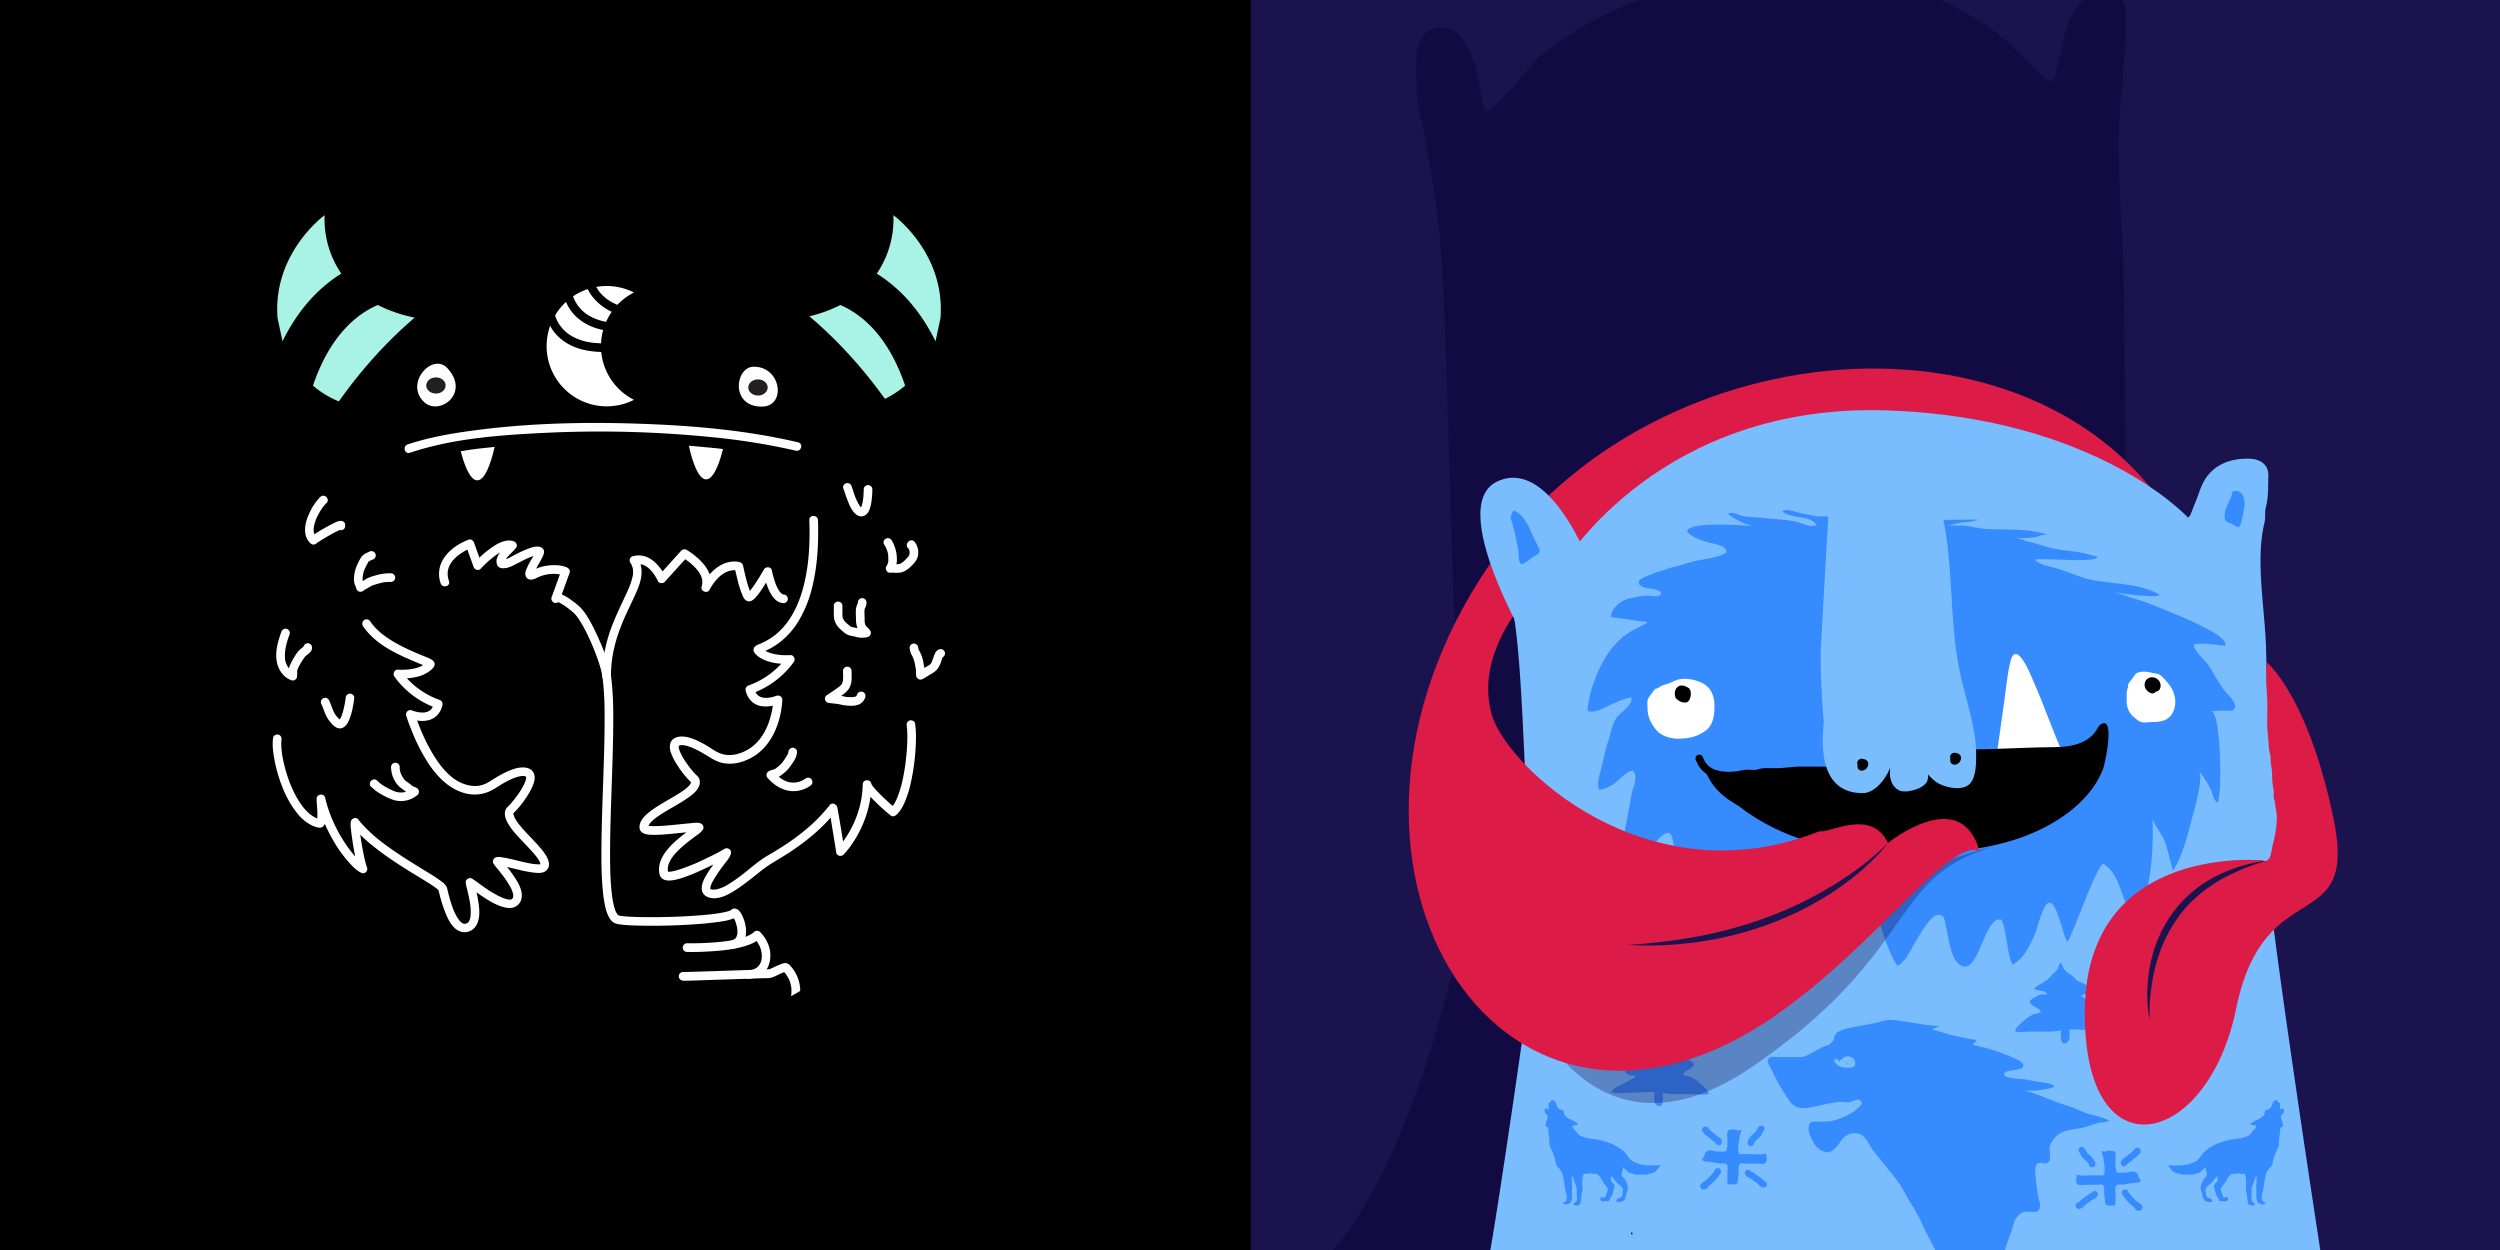 <svg xmlns="http://www.w3.org/2000/svg" xmlns:xlink="http://www.w3.org/1999/xlink" viewBox="0 0 2000 1000"><rect x="0" y="0" width="2000" height="1000" fill="#333333" stroke="none"/><defs><style>.f5e3ea93-51df-44eb-84d7-fb76dd52d1f5{fill:none;}.bb4f544d-034e-4078-b3a8-d158b3d58867{isolation:isolate;}.aa47bc61-1480-4f6f-bc0b-70ecbafcacb5,.f8911c14-afdf-4c67-a08e-79964ac647bf{fill:#1a134e;}.bec9e6b0-8771-44da-bd67-ae6f92ad6546{clip-path:url(#f59c01eb-4e85-4bf3-a59f-3d789368414e);}.a27dc1de-f2d8-46a2-a8ea-eee9c989cb9c{opacity:0.4;}.e77f7490-d947-418d-b141-925f9106bfcb{fill:#060032;}.a0e5da1c-407d-4e55-98bb-e807e53e316c{fill:#7abdff;}.f4ad9b49-35ac-4189-9689-197f499569e8{fill:#368bff;}.fb163639-62b9-4e06-84d5-5dc3db8849f9{fill:#fff;}.f8911c14-afdf-4c67-a08e-79964ac647bf{opacity:0.33;mix-blend-mode:multiply;}.f9aedf33-27b5-4e7c-8299-55fb9f309496{fill:#dc1c47;}.a545c070-e47d-4b83-b67a-edd1b1886850{fill:#a9f2e6;}.ad71e471-319b-45ca-ba10-c4784113cdb9{fill:#231f20;}.a4ce3d4e-ddc5-446f-a047-31bc1a83fbda{clip-path:url(#b610c433-f2ca-437b-8f42-58c96982e5c4);}</style><clipPath id="f59c01eb-4e85-4bf3-a59f-3d789368414e"><rect class="f5e3ea93-51df-44eb-84d7-fb76dd52d1f5" x="999.3" y="1253.72" width="1000.7" height="1050.03"></rect></clipPath><clipPath id="b610c433-f2ca-437b-8f42-58c96982e5c4"><path class="f5e3ea93-51df-44eb-84d7-fb76dd52d1f5" d="M783.23,541c0,161.82-131.18,293-293,293s-293-131.17-293-293,131.17-350.5,293-350.5S783.23,379.21,783.23,541Z"></path></clipPath></defs><title>21-05</title><g class="bb4f544d-034e-4078-b3a8-d158b3d58867"><g id="a92e620b-cf64-490e-83a3-53cd22264b59" data-name="Layer 6"><rect x="-20.22" y="-14.75" width="1020.92" height="1035.67"></rect><rect class="aa47bc61-1480-4f6f-bc0b-70ecbafcacb5" x="1000.7" y="-14.75" width="1020.92" height="1035.67"></rect><g class="bec9e6b0-8771-44da-bd67-ae6f92ad6546"><path d="M901.86,981.67c0,19.83-.71,39.76-.12,59.59.58,19,14.58,17.3,35.93,21.94,17.8,3.87,34.73,7.54,53,10,18.77,2.49,40.27.39,59.32.39,24.58,0,46.57,1.66,70.56,4.21,51,5.41,107.51.39,159,.39H1412c19.82,0,39.64-.15,59.45,0,21,.14,39.68-4.78,60.68-4.62,46.87.37,91.87-4.55,138.8-4.55h136.13c31.92,0,69.2,3.82,100.6-1a292.63,292.63,0,0,1,47.34-3.57c11.24,0,35,3.43,43.63-2.31,9.93-6.65,2.69-29.74,5-40.08,2.5-11,15.68-32,10.31-42.85-5.81-11.68-30.86-6.34-43.91-6.6-7.16-.14-11.26-.95-18-2.34-9-1.85-15.5-1.47-24.94-2-11.65-.7-22.18-4.78-34-5-6.35-.13-12.24.61-18.53-.21-17.66-2.3-31.86-3.41-50-4.1-17.63-.66-33.73-4.8-51.86-4.68s-36.32,0-54.47,0c-45.81,0-91.84-2-136.52,4.21-52.67,7.27-109-5.26-161.8,2.68-41.74,6.28-86.51-3.25-127.6,4.6-11.94,2.28-22.25,1-34.24,2-12.25,1.09-22.2,4.56-34.75,4.85-27.25.64-53.16,4.83-80.61,4.61-20-.16-37.7,4.74-57.54,4.56s-40.91-1.54-60.62-.22c-11.66.78-22.2,4.5-33.86,4.94-8.87.33-17.92-.11-26.81-.11-18,0-36.33.7-54.29-.34a5.79,5.79,0,0,1,4,4.93"></path></g><g class="a27dc1de-f2d8-46a2-a8ea-eee9c989cb9c"><path class="e77f7490-d947-418d-b141-925f9106bfcb" d="M1176,865.34c1.64-.07-6.59-296.63-8-308.72-9-75.3-8.39-302.73-17.44-378-8.53-70.92-17.2-91.91-17.2-104.66,0-11.31-2-30.26,2.07-39.93,5.41-12.92,15.33-12.58,23.91-11.15,9.31,1.56,18.45,18.94,21.55,33.14,1.27,5.8,2,11.18,3.44,16.9,1.09,4.27,1.75,13.48,4.16,15.5,4.73,4,37.86-38.71,43.19-43.1a268,268,0,0,1,55.52-35.22c38.53-18.29,78.57-26.49,118.5-30,44.4-3.91,89.48-1.69,133,14.34a225.25,225.25,0,0,1,64.17,36.36c10.26,8.29,19.5,18.9,29.4,28.14,12.39,11.57,10.38,6.31,15.1-11.83,1.82-7,3.09-14.39,4.9-21.29,6.38-24.27,20.24-33.27,35-32.34A13,13,0,0,1,1698,.64c3.33,6.39,2.66,12.78,2.57,20.77-.12,11.43-.1,20.49-1.73,31.12-1,6.22-.06,12.33-1,18.64-6.74,45.55.46,105.43,1.16,152.45,1.27,85.62,1.67,171.29.51,256.92-.6,44.34-7.82,384.8-7.82,384.8S1176.78,865.31,1176,865.34Z"></path><path class="e77f7490-d947-418d-b141-925f9106bfcb" d="M1167.25,752.58s-.65,3.38-1.94,9.3c-8.29,37.9-43,179.71-104.2,244.1h729S1536.68,599.19,1537,598.9"></path></g><path class="a0e5da1c-407d-4e55-98bb-e807e53e316c" d="M1190.94,1006c1.8,0,40.17-259.32,38.58-267.3-10-49.7-9.22-199.82-19.16-249.52-9.37-46.81-18.89-60.66-18.89-69.08,0-7.46-2.17-20,2.27-26.35,6-8.53,16.84-8.31,26.26-7.36,10.24,1,20.27,12.5,23.68,21.87,1.39,3.83,2.16,7.38,3.77,11.16,1.21,2.81,1.93,8.89,4.57,10.22,5.19,2.62,41.58-25.55,47.44-28.44a360.2,360.2,0,0,1,61-23.24c42.32-12.08,86.3-17.49,130.16-19.81,48.77-2.58,98.28-1.11,146.11,9.46a318.73,318.73,0,0,1,70.49,24c11.27,5.48,21.42,12.48,32.29,18.58,13.61,7.63,11.4,4.17,16.59-7.81,2-4.59,3.39-9.49,5.38-14.05,7-16,22.23-22,38.44-21.35,4.07.16,9,1.49,11.81,4.75,3.66,4.21,2.92,8.43,2.83,13.71-.13,7.54-.11,13.52-1.91,20.54-1.05,4.1-.06,8.14-1.09,12.3-7.4,30.07.51,69.59,1.28,100.63,1.4,56.51,1.83,113.06.56,169.57-.66,29.27,43.73,317.52,43.73,317.52S1191.79,1006,1190.94,1006Z"></path><path class="f4ad9b49-35ac-4189-9689-197f499569e8" d="M1317.87,497.68c-3.09,5.37-29.63,4.87-44.89,54.47-.56,1.82-3.64,15.26-2.84,16.62,5.09,2.29,14.12-3.08,18.81-5.16,5.68-2.51,10-4.39,16.11-5.77,1.3,6.52-8,11.26-11.55,16-3.81,5.11-5.11,13.53-7.12,19.5-2.39,7.13-3.58,14.25-5.46,21.45-1.33,5.08-3.71,12-1.46,17.32a34.26,34.26,0,0,0,11.67-5.09c4.14-2.67,9.83-10,14.94-10.46,5.08,4.31.2,13.29-.82,18.62-1.91,10-3.33,19.88-5.57,29.82-1.11,4.91-2.54,13.15-1.35,18.39,3,13.09,14.62,2.76,19.88-2.56,3-3.07,12.82-16.24,17.06-14.31,7.6,3.46,2.21,47.42,2.78,55.36.25,3.46.58,7,2.19,10.09,10.58,20.07,31.92-15.43,38.57-21.78,5.37-5.13,11.76-13,17.26-4.41,4.24,6.6.9,13.63,2.69,20.78,1.26,5,17.26,35.44,24.16,32.22,2.91-1.36,2.31-7.31,2.72-9.55.85-4.55,2.51-9,3.67-13.47,1.08-4.15,4.62-19.5,10.4-19.47,4.4,3.33,4.56,8.78,6.65,13.44,2,4.46,5.08,8.18,7.93,12.1a153.48,153.48,0,0,0,9.75,12.16c3.18,3.55,5.83,9,9.74,11.63,7.8-2.75,15.58-42.53,26.9-35.21,2.5,1.61,3.13,8.55,4.14,11.49,1.58,4.64,3.07,9.49,4.87,14,2.18,5.53,4.87,12.07,8.39,16.78,7.51-4.74,9.84-11.69,14-18.73,2.63-4.48,12.13-21.46,17.82-21.95,6.67-.58,5.58,5.1,6.76,9.28,2.27,8,3.31,23.17,9.54,29.14,16.24,15.56,20.58-37.9,34.4-34.66,3.79.89,5.51,31.74,9.65,35.92,9-5.14,13.79-15.51,17.8-24.66,1.86-4.26,6.35-24.49,11.28-24.83,6.66-.45,10.73,26.46,14.67,31,3.45-3,24.5-64.83,29-61.93,14.71,9.47,12.7,29.83,24.37,40.59,14.33-10,15.61-60.39,14.62-77.24.2,3.44,7.8,13.35,9.39,17.42,3.09,7.93,4.51,16.43,7,24.39,8.33-12.79,12.28-31.07,16.31-45.81,1.49-5.45,8.21-29.13,4.3-34.22a113.08,113.08,0,0,1,8.77,13.33c2.54,4.66,2.07,9.06,6.15,12.62,4.4-7.13,2.47-74.9-4.94-73,4.87-1.23,16.57-.69,16.57-.69,7.27-4.44-3.67-12.93-6.36-16.66-4.46-6.19-8-12.88-12.1-19.29-3.31-5.23-11.2-10.61-12.11-17,7.91-2.22,17.67.7,25.6.73-.15-6.83-14.84-13.21-19.58-15.7-8.66-4.56-18.16-8.36-27.24-12.05-8.56-3.47-17.47-7.34-26.33-9.82-4.89-1.36-13.14-5-18.32-4.83,8.66.07,16.65,2.38,25.16,2.54,3.64.07,10.8,1.15,13.87-.54-15.17-9.31-37.9-8.77-54.81-12.17-9.93-2-19-6.63-28.77-9.34-5.09-1.41-12.85-2.77-16.72-6.73,6.48-1.75,49.38,3,50.22-2.32-4.4-1.08-8.54-2.46-13-3.33-8.16-1.6-16.69-1.8-24.73-3.9-5.92-1.55-11.74-3.54-17.7-5-3.57-.87-7.8-3.13-11.43-3,5.57.1,11.16.56,16.65-.49,4-.75,6.61-2.58,10.82-1.76-15.53-5.56-33.84-3.91-50.1-4.87-6.62-.38-12.67-2.51-19.36-2.62-5.48-.09-11.06-.11-16.54.11,5.91.45,11-1.7,16.72-2.56,4.66-.7,8.45-.18,12.95-2.49-26.81.66-53.69.13-80.51.13h-21.93a77.6,77.6,0,0,0,9.66-.21c3.54-.49,6.18-2.67,10-2.28-14.27.39-28.56-.16-42.84.05-5.35.07-9.47-1.85-14.6-2.43s-11.14-4.34-16.42-1.94c7,6.77,22.34,2.44,27.54,11.31-5.56,1.95-10.93-1.48-16.23-2.74-8.21-2-16.88-1.92-25.22-3-5.89-.77-12.14-.5-17.92-1.72-3.67-.77-7.53-4-11.45-1.47a57.22,57.22,0,0,0,19.06,9.42c-6.93-.18-52.09-4-51.76,4.83,3.91,4.41,11.81,6.9,17.25,8.47,3.91,1.13,14.51,2.38,14.27,8-7.77,4.9-20,5.18-28.64,7.78-10.37,3.11-21.79,5.78-31.79,9.81-4.07,1.63-14.43,4.88-7.72,9.3,4.45,2.94,12,1.15,15.85,5.28-.1,4.56-8.75,2.3-11.57,2.38-4.86.13-9,1.32-13.79,2.18-6,1.09-14.79,7.65-14.79,14.92Z"></path><path class="fb163639-62b9-4e06-84d5-5dc3db8849f9" d="M1702.58,547.18c.12,2.41-1.16,4.8-1.22,7.3,0,2.23,0,4.46,0,6.69a16.25,16.25,0,0,0,6.08,12.84c1.71,1.34,3.72,3.21,5.73,3.68,2.9.67,6.94-.11,9.91-.09,6.33,0,12.37-1.68,15.3-7.85,3.26-6.87,2-14.81-2.29-20.91a50.74,50.74,0,0,0-6.71-7.77c-2.63-2.49-4.22-1.89-7.37-2.68-4.33-1.09-9.12-1.92-13.31.49Z"></path><path d="M1717.39,548.51c.53,4.32,3.8,5.65,7.77,4.75,4.22-1,4.2-6.94,1.32-9.51-4.59-4.08-11.26-1.36-10.77,4.71.4,5,8.18,9.55,9.42,3.14"></path><path class="fb163639-62b9-4e06-84d5-5dc3db8849f9" d="M1324.12,550.83c-1.54,2.75-4.8,5.85-5.84,8.79-.75,2.08-.23,4.79-.25,7,0,6.77,2.67,12,6.91,17.27,3.86,4.8,11.64,7.14,17.7,7.06,8.11-.1,14.48-1.35,21.42-6.08,6.57-4.49,7.49-12.59,7.52-19.81,0-8.45-2.75-15.65-11-19.19-5.4-2.32-12.23-3.76-18.2-2.13-2.85.77-5.69,2.43-8.51,3.41a33.71,33.71,0,0,0-4.63,1.48c-1.77.92-2.83,2.28-4.93,2.4l-.21,1"></path><path d="M1338.72,555.76c1.83,3.45,6.11,7.13,10.39,6.14,3.22-.75,4.28-6.88,3.08-9.88-.91-2.28-6.18-4.41-8.6-3.37-4.41,1.89-4.56,7.37-2.44,10.76"></path><path class="fb163639-62b9-4e06-84d5-5dc3db8849f9" d="M1598.66,603.75l-1-.34c-.34-2.37.55-5.35.88-7.75l1.77-12.6,3.21-22.83c1.43-10.23,2.33-21.18,4.88-31.22,4.75-18.77,17.13,13.29,18.29,15.88,7.9,17.58,15.4,39.85,23.45,57.39,7.23,15.92-42.13,3.59-50.13.44"></path><path d="M1364.28,616.54c7.3,19.06,22.71,25.24,28,29.27,53,40.51,127.94,42.86,191.38,32.63,26.56-4.28,53.82-14.09,74.74-31.39,10.33-8.54,19.09-19.16,24-31.74,1.55-4,9.81-42-1.25-36.11-2,1-3,3.24-4.17,5.13-3.74,5.92-10.24,9.65-17,11.46s-13.84,1.92-20.84,2c-19.5.27-39.18,1.39-58.54,1.72a42.36,42.36,0,0,0-7.22.24c-2.72.52-5.23.57-8,.88-1.75.2-3.31.93-5,1.18-2,.3-4.32-.39-6.29,0-4.72,1-9.65,2.43-14.6,2.53-4.27.08-8,1.1-12.32,1.16a58.77,58.77,0,0,0-13.17,2.19c-2.22.57-4.72.76-7,1.22a82.09,82.09,0,0,1-9.29,1.52c-10.89.91-21.43,5.41-32.32,6.08-2.65.16-5.38-.35-8,.07s-4.72,1.14-7.6,1.11c-5,0-9.93,0-14.9,0H1382.5a52.1,52.1,0,0,0-6-.06"></path><path d="M1356.78,608.34c.06.12.11.25.17.38.17.37-.37-.87,0-.12s.51,1.22.79,1.83a20.51,20.51,0,0,0,1.64,2.93,21,21,0,0,0,7.86,6.95,34.77,34.77,0,0,0,15.86,3.25,62.53,62.53,0,0,0,11.41-1.22,20,20,0,0,1,5.29-.4,26.61,26.61,0,0,0,5.85,0c1.68-.25,3.25-1,4.92-1.2a34.19,34.19,0,0,1,5.9,0,114.48,114.48,0,0,0,12.28-.48c3.84-.31,7.62-.75,11.47-.8,8.38-.1,16.76,0,25.14.09,6.6,0,13.28.39,19.88,0a12.78,12.78,0,0,0,1.37-.16c1.62-.25,2.52-2.28,2.12-3.74a3.11,3.11,0,0,0-3.74-2.12c.81-.13.79-.09.14-.06l-1.22,0c-1.25,0-2.51,0-3.77,0-3.79,0-7.58,0-11.37-.07-8.62-.07-17.24-.18-25.86-.13-2.33,0-4.69,0-7,.16-3.87.32-7.73.75-11.61,1s-7.94,0-11.92.08a21.28,21.28,0,0,0-5.66.88,13.68,13.68,0,0,1-5.13.52,26.61,26.61,0,0,0-5.85,0c-1.87.27-3.72.69-5.58,1a46.48,46.48,0,0,1-9.79.43c-.74,0-1.47-.1-2.2-.18l-.48-.05c.06,0,.38.05,0,0l-1.06-.17a29,29,0,0,1-3.43-.82c-.49-.15-1-.31-1.45-.49-.23-.09-.84-.35-.28-.1l-.75-.34a19.42,19.42,0,0,1-2.35-1.33c-.33-.22-.65-.45-1-.69.37.27.31.26,0,0s-.38-.32-.56-.49a16.9,16.9,0,0,1-1.51-1.54c-.1-.12-.2-.25-.31-.37-.38-.43.18.27.09.12s-.39-.53-.57-.8c-.33-.49-.63-1-.92-1.53s-.45-.88-.66-1.33c-.09-.19-.17-.39-.26-.58l-.11-.27c-.22-.49.33.78.13.32s-.42-1-.64-1.51a3.07,3.07,0,0,0-4.17-1.09,3.11,3.11,0,0,0-1.09,4.16Z"></path><path class="a0e5da1c-407d-4e55-98bb-e807e53e316c" d="M1464.06,393c-1.09,9.21-6.78,116.35-7.36,125.42-.74,11.74,1.14,50.41,2.36,57.93.57,3.51-10.18,58.18,31.11,58.17,11.24,0,21.8-15.14,23.79-26.8.54-3.21-7.41,17.29,4.75,24.3,5.46,3.15,20-.7,23-6.88,1.62-3.36,1.11-16.35-1.63-18.85-4.24,7.71,5.12,17.66,11.09,20.67,6.44,3.25,18.75,6,24.63.13,5.23-5.17,5.15-17.11,5.11-23.85-.16-22.12-8-42.39-12.65-63.73-10.52-48-3.6-99.81-19.58-146.51"></path><path d="M1486,611.67c-1,6.59,7.08,6.19,8.46.61.8-3.21-1.53-4.84-4.54-5.28-3.22-.47-5.9,3.52-2.71,5.89"></path><path d="M1560.25,606.88c-1,6.6,7.08,6.19,8.47.61.79-3.21-1.54-4.84-4.55-5.28-3.22-.47-5.9,3.52-2.7,5.89"></path><path class="f4ad9b49-35ac-4189-9689-197f499569e8" d="M1786,391.81c0,6.24-4.86,11.73-6,17.65-.42,2.23-.74,6.05,1,7.66,1,.9,2.81,1.16,4,1.73,1.89.91,3.78,2.63,5.87,3,2.11-1.9,2.73-6.61,3.29-9.34a58.06,58.06,0,0,0,1.55-9.27c.23-5.59-2.67-12.43-9.55-10l-.21,1"></path><path d="M1305.33,987.61c1.85.08-.43-3.56-.42-.42"></path><path class="f4ad9b49-35ac-4189-9689-197f499569e8" d="M1462.81,836.26c-3.1-.81-17.07,9.43-21.84,9.39-6,0-12,0-18.08,0-2.67,0-7.06-1.18-8.44,1.8-1.09,2.34,1.94,6.44,2.92,8.51a146.83,146.83,0,0,0,9.4,17.43c3.94,6,6.76,12.69,14.48,13,7.39.29,12.93-2,20-3.2,3-.49,6.07-1.32,9.07-1.61s6.29.59,9.32.17c2.34-.33,6.17-3.14,8.44-1.45,3.2,2.38-.62,5.12-2.5,6.86-4,3.74-11.11,6.86-16.43,8.59-4.9,1.59-9.42,1.64-14.52,1.57-3.47,0-6.33-1-7.42,3-1.22,4.5,1.26,8.86,3.06,12.75,2.35,5.07,9.4,11.2,15.32,7.6,6.9-4.2,7.13-12.58,16.39-14,9.8-1.55,12,7.9,16.82,14.06,6.22,7.9,12.8,15.69,18.88,23.65,4.94,6.46,8,13.9,12.48,20.74,5,7.56,8.42,16.24,12.57,24.3,3.71,7.21,7.42,14.44,11.66,21.46,3.07,5.07,5.63,10.05,9.26,14.79,2.28,3,5.19,8.76,8.42,10.68,2.56-3.7,2.65-10.93,3.89-15.34,1.49-5.31,3.64-10.53,4.53-15.91,2.07-.93,8,4.66,9.9,5.82,5.17,3.24,6.86,3,10.21-1.94,2.81-4.19,3.2-8.42,4.65-13.15,1.27-4.16,3.11-8.22,4.37-12.31,1.36-4.43,1.63-7.43,5-11.11,2.8-3,4.68-3.12,8.59-3,4.29.11,8.65,1,8.86-4.56.09-2.64-1.19-5.51-1.61-8.09-.62-3.85-1.24-7.86-1.62-11.74-.24-2.56-1.28-10.39.11-12.94,2.21-4,6.36.15,9.34-2,3.28-2.38.76-8.85,1.44-12.34.78-4,4.32-8.39,7.76-10.62,5.93-3.83,13.72-3.61,20.35-5.36,3.12-.83,6.3-2.18,9.39-3.17,2.38-.77,9-.63,10.3-2.32a107.28,107.28,0,0,0-14.92-4.7c-6.56-1.69-12.25-5.1-18.74-7-11.62-3.46-22.56-9-34.19-12.25,4,.16,8.3.5,12.24-.28,3.44-.69,9.28-.86,11.81-3.13-4.19-2.74-8.63-2.69-13.4-3.52-5.38-.93-10.28-2.09-15.74-2.35-1.78-.08-10.05-1-10.83-2.48-2.06-3.79,4.64-3.79,6.6-4.21,1.52-.33,6.52-1,7.6-2.2,3-3.39-4.1-6.54-6.47-7.61A163.2,163.2,0,0,0,1578.77,836c-.12-1.67,1.36-2.36,2.55-3.3-1.12-1.47-3.56-1.11-5.23-1.44-4.39-.86-8.79-1.9-13.19-2.78-5.81-1.16-11.72-3.94-17.54-4.7,2-1.2,6.27-3.12,9-3.17-9.59.56-20.32-1.95-29.86-3.28-4.49-.63-8.26-1.53-12.82-1.41-4.12.12-7.25,1.54-11.27,2.43-6.72,1.48-13.69,2.42-20.3,3.83a36.43,36.43,0,0,0-8.33,2.66c-2.84,1.38-3,1.76-4.21,4.23-.84,1.79.39,2.53-1.64,4.11"></path><path class="a0e5da1c-407d-4e55-98bb-e807e53e316c" d="M1467.93,849.85a11.51,11.51,0,0,0,4.67,3.59,15.25,15.25,0,0,0,5.46.69,10.22,10.22,0,0,0,4.36-.6,3.35,3.35,0,0,0,1.63-4.23,5.75,5.75,0,0,0-3.75-3.89,6.1,6.1,0,0,0-5,.39c-2.87,1.7-3,6.18.16,7.61a4.86,4.86,0,0,0,4.44-.11c1.71-1,2.13-2.84,1.87-4.67a1.56,1.56,0,0,0-1.11-1.1,14.85,14.85,0,0,0-7.69,0,1.59,1.59,0,0,0-.94,2.32,8,8,0,0,0,6.47,4.24,1.58,1.58,0,1,0,0-3.15,4.77,4.77,0,0,1-3.75-2.69l-.94,2.32a11.7,11.7,0,0,1,6,0l-1.11-1.1c0-.27,0,0,0,.11s0,.24,0,.36.09-.28,0,.07c0,.12-.08.23-.1.35.05-.21.1-.22,0,0s-.12.09,0,0a.9.9,0,0,0-.19.2c-.11.14.29-.16,0,0-.07,0-.16.08-.23.13s.29-.07,0,0a2.5,2.5,0,0,0-.26.07.7.7,0,0,0-.14,0c-.13.07.3,0,.15,0a6,6,0,0,0-.6,0c-.27,0,.31.08.05,0l-.32-.08a2.58,2.58,0,0,0-.26-.08c-.07,0,.28.16,0,0l-.24-.14c-.29-.14.18.21,0,0l-.2-.19c-.2-.18,0,.09,0,0a.68.68,0,0,0-.14-.23c-.09-.09.06.12.07.16s0-.11-.06-.17-.07-.43,0-.17,0-.08,0-.15,0-.4,0-.17.06-.18.08-.25.13-.35,0-.12a4,4,0,0,1,.2-.35c.13-.22-.12.1.13-.13s-.09,0,.12-.11l.33-.19c.24-.14-.17,0,.11,0l.38-.11.26,0c-.15,0-.19,0,0,0s.54,0,.82,0c-.28,0,0,0,.12,0l.47.12c.08,0,.5.18.19.05l.36.18a3.87,3.87,0,0,1,.34.21c.22.12-.1-.13.14.11.09.08.17.17.26.26s0-.06,0-.07l.1.15a3.83,3.83,0,0,1,.39.86,3.39,3.39,0,0,1,.11.43c.05.18,0-.08,0-.1a1,1,0,0,1,0,.17c0,.33,0-.06,0,0-.06.33.16-.21,0,.05,0,.07.24-.23,0,0,0,0,.28-.12,0,0-.05,0-.35.18-.12.08s-.15,0-.22.06l-.32.08c-.08,0-.47.08-.26,0l-.21,0-.44,0c-.54,0-1.09,0-1.63,0a11.86,11.86,0,0,1-4.36-.54l-.21-.08c.21.09,0,0-.1-.05l-.46-.25-.46-.28-.26-.19a13.32,13.32,0,0,1-1.93-2,1.59,1.59,0,0,0-2.23,0,1.62,1.62,0,0,0,0,2.23Z"></path><path class="f4ad9b49-35ac-4189-9689-197f499569e8" d="M1393,903.89c0,2.08-1.31,3.8-1.39,5.88a28.48,28.48,0,0,1-.72,4.51c-.27,1.54-.62,7.6.41,8.63.81.82,3.37.37,4.47.37h4.89c3.65,0,8.32.73,11.79-.46,1.06.7,1.06,5.52.54,6.72-1,2.32-4.94,1.36-6.84,1.36h-9.84c-1,0-3.19-.49-4.07-.08-1.82.83-1.28,4.58-1.3,6.13,0,2.57-.61,5.06-.69,7.67-.09,2.77-1.61,2.93-4,2.91a18.77,18.77,0,0,1-2.8.05c-1.79-.33-1.53-1.21-1.55-2.83,0-2.37,0-4.74,0-7.11,0-1.64.59-4.76-.49-6.13s-4.19-.48-5.86-.76a75.07,75.07,0,0,0-8.39-1.23c-1.31-.08-5.41-.23-5.45-2.07,0-.86.93-1.41,1.33-2.07.67-1.12.74-2.47,1.51-3.53,1.32-1.81,4.3-1.7,6.28-1.18a20,20,0,0,0,5.34.53,30.13,30.13,0,0,0,3.68,0c1.54-.2,1-.13,1.33-1.35,1-3.15.72-6.33.72-9.61,0-1.78-.7-4.82,1-6,1.13-.79,5.56-.69,6.92-.26l-.28.58"></path><path class="f4ad9b49-35ac-4189-9689-197f499569e8" d="M1377.58,913.58a4.67,4.67,0,0,0-1.14-2.89,5.75,5.75,0,0,0-1.5-1.13c-.21-.12-.42-.24-.62-.37s-.29-.21-.43-.32c-.44-.32.35.3-.1-.08l-1.7-1.4c-.68-.55-1.38-1.08-2.08-1.61-.1-.07-.62-.43,0,0-.12-.08-.23-.18-.34-.27s-.5-.4-.74-.61A23.58,23.58,0,0,1,1366,902l-1.84,4.43.42.05a2.57,2.57,0,0,0,1.84-.76,2.6,2.6,0,0,0,0-3.67,3.06,3.06,0,0,0-1.84-.76l-.42,0a2.54,2.54,0,0,0-2.37,1.59,2.66,2.66,0,0,0,.53,2.84,24.2,24.2,0,0,0,2.61,2.65c.46.4.94.78,1.42,1.16s.73.57,1.11.85l.37.28c.55.4-.42-.35.11.08,1.18.95,2.32,2,3.56,2.85.38.27.8.48,1.19.73s.06.2-.14-.12a.87.87,0,0,0,.17.16c-.26-.36-.34-.45-.23-.28s0,.06-.13-.34l0,.13q.09.4,0-.24a2.6,2.6,0,0,0,5.2,0Z"></path><path class="f4ad9b49-35ac-4189-9689-197f499569e8" d="M1372,935.83a18.42,18.42,0,0,1-1.06,1.69l-.36.5c-.29.4.16-.2,0,.05l-.66.8C1369,940,1368,941,1367,942c-.45.48-.89,1-1.38,1.41l-.37.32-.23.18.22-.17a3.44,3.44,0,0,1-.78.58,26.23,26.23,0,0,0-3.58,2.79c-1.53,1.53-.46,4.55,1.84,4.44l1.14,0a2.6,2.6,0,0,0,0-5.19l-1.14,0,1.83,4.44c.25-.26.52-.5.79-.73a2.11,2.11,0,0,1,.37-.3l-.21.17.23-.17c.55-.41,1.11-.79,1.67-1.18a26.06,26.06,0,0,0,3.42-3.05,35.76,35.76,0,0,0,5.67-7.08,2.6,2.6,0,1,0-4.49-2.62Z"></path><path class="f4ad9b49-35ac-4189-9689-197f499569e8" d="M1411,944.93c-.47,0,.48.1.17,0s.64.12.14,0,.2,0,.16.13a4,4,0,0,0-.29-.28c-.35-.36-.65-.76-1-1.12a22.91,22.91,0,0,0-3.66-2.83c-1.15-.79-2.24-1.7-3.43-2.43-.54-.33-1.11-.59-1.66-.89-.19-.1-.55-.44-.76-.47.15,0,.34.3.1,0s-.28-.29-.41-.44a2.6,2.6,0,0,0-3.67,0,2.66,2.66,0,0,0,0,3.67c1,1.21,2.38,1.73,3.68,2.51s2.47,1.77,3.71,2.62l.9.62.44.31c.55.4-.23-.2.07.06a15.21,15.21,0,0,1,1.42,1.36,5.57,5.57,0,0,0,4.08,2.29,2.6,2.6,0,0,0,0-5.2Z"></path><path class="f4ad9b49-35ac-4189-9689-197f499569e8" d="M1407.09,901.36a6.92,6.92,0,0,0-1.45,2.06,13.86,13.86,0,0,1-.85,1.73l-.15.21c.21-.27.26-.33.13-.19s-.24.27-.37.4-.49.47-.74.7c-.47.42-.93.84-1.39,1.28-1.88,1.82-4.17,3.92-4.25,6.73a2.6,2.6,0,0,0,2.59,2.59,2.65,2.65,0,0,0,2.6-2.59c0-.43-.18.66,0,.24l.09-.29c0-.23-.33.63-.06.15,0-.1.1-.2.16-.3s.29-.45.45-.67-.38.46-.08.11l.3-.35c.68-.77,1.43-1.47,2.16-2.18a21.57,21.57,0,0,0,3-3.15,10.49,10.49,0,0,0,.79-1.57c.13-.28.26-.56.41-.82a4,4,0,0,0,.28-.43l-.19.26a2.83,2.83,0,0,1,.24-.25,2.6,2.6,0,1,0-3.67-3.67Z"></path><path class="f4ad9b49-35ac-4189-9689-197f499569e8" d="M1332.4,823.41c.11,2.84,4.16,5.42,5.94,7.48a21.47,21.47,0,0,0,3.48,3.52c2.85,2.11,7.61,3.92,10,6.66-2.82,2.22-8.76.74-10.39,4.4,1.68.56,3.49-.23,5.18.27a30.8,30.8,0,0,1,6.93,3.59c5.75,4.38-5.6,6.29-7.23,10,1,1.41,4.51,1.62,6.15,2.32a21.08,21.08,0,0,1,5.64,3.41c2.09,1.8,9.3,7.48,8.86,10.07-3,1.24-8,.19-11.15.19h-16.58a51.05,51.05,0,0,1-9.83-1.13c-7-1.2-15.07-.11-22.12-.11-5.45,0-12.6,1.18-17.88-.18-1-4,16.68-9.11,19.11-13.24-2-.6-3.88.14-5.87-.85-2.7-1.35-3.22-3.21-1.29-5.55,1.75-2.13,4.31-2.43,6.63-3.65s4.22-2.86,6.74-3.71c-2.6-1-5.89-1.94-5.94-4.89-.08-5.24,5.2-5.4,8.52-7.45,1.55-1,2.54-2.59,3.89-3.78,1.58-1.4,3.56-2.26,5.11-3.71,2.2-2.06,2.66-4.87,4.58-7l.27.81"></path><path class="f4ad9b49-35ac-4189-9689-197f499569e8" d="M1330.37,868.39c0,3.12,0,6.25,0,9.38.05,2.83-.2,10.33-5.53,5.81-2-1.71-1.54-7.09-1.23-9.76.39-3.37,3.18-8.71,6.76-4.09"></path><path class="f4ad9b49-35ac-4189-9689-197f499569e8" d="M1239,886.91c0-.9-.22-1.56-.22-2.47,0-.47,0-.94,0-1.41,0-1.09.36-.66,1.13-.84,1.2-.27.22-2,1.58-2.05a2.48,2.48,0,0,1,1.58.28c.26.18.42.45.67.64s.52.22.7.41c.32.35.32,1.14.48,1.59s.43,1.06.63,1.59a4.61,4.61,0,0,0,2.2,2.72c.81.43,2.06.13,2.71.88s.6,2.12.95,3.15a3.13,3.13,0,0,0,.25.92c.22.31.62.41.88.66a12.53,12.53,0,0,0,1.17,1.13,6.84,6.84,0,0,0,1.92,1.07,7.34,7.34,0,0,1,1,.52c.37.21.74.2,1.13.38s.74.49,1.17.68a12.16,12.16,0,0,1,1.58,1c.7.43,3,1.18,1.3,2a13.79,13.79,0,0,1-2.93.56c-.73.15-1,.21-.85,1a4.74,4.74,0,0,0,1.19,2c.84,1,1.77,2,2.6,3.07.25.31.47.6.72.89a7.86,7.86,0,0,0,1.8,1.37,8.71,8.71,0,0,0,1.64.6,11.91,11.91,0,0,0,1.23.52c1.06.24,2.13.58,3.16.84.45.12.9.11,1.35.23a8.19,8.19,0,0,0,.85,0c.28,0,.46.2.73.25s.75-.07,1.13,0a11.19,11.19,0,0,0,2,.41,19.88,19.88,0,0,1,3.61.61c1.43.37,2.88.7,4.29,1.13,1.08.33,2.09.78,3.16,1.13a22.47,22.47,0,0,1,3.1,1.23c1.32.68,2.57,1.51,3.9,2.2a26.57,26.57,0,0,1,4,2.93c2.79,2.23,4.15,5.75,7,7.9a8.81,8.81,0,0,0,1.4.72,21.31,21.31,0,0,0,2,1,18.38,18.38,0,0,0,2.43.85c.93.22,1.8.48,2.74.62a20.48,20.48,0,0,0,3.12.4h2c1,0,1.93.2,2.91.23.73,0,1.46,0,2.19,0a7,7,0,0,0,1.9-.18c.3-.07.56,0,.86-.09s.7-.35,1-.2.22.14.18.35a1.45,1.45,0,0,0-.36.38,2.13,2.13,0,0,1-.45.82c-.57.7-1.09,1.41-1.64,2.13a6.8,6.8,0,0,1-3.55,2.59c-.7.23-1.41.48-2.12.68a17.57,17.57,0,0,1-3.57.74c-1.78.1-3.61,0-5.4,0a15.36,15.36,0,0,1-2.54,0c-.72-.13-1.43-.43-2.14-.58a26.12,26.12,0,0,1-2.56-.8,4.27,4.27,0,0,1-2-1.25,22,22,0,0,1-1.82-1.66c-.29-.34-.64-.53-.93-.85s-.44-1-.85-1a7.24,7.24,0,0,0,0,1.68,5.82,5.82,0,0,1-.69,2.41,4.06,4.06,0,0,0,.44,3.76,6.59,6.59,0,0,0,.67.63,13.35,13.35,0,0,1,1.25,1.56,15,15,0,0,1,1.08,2.25,11.38,11.38,0,0,1,1.3,3.93,6.88,6.88,0,0,1-.73,3.71,8,8,0,0,0-.57,1.82c-.18.62-.34,1.28-.48,1.91-.23,1.09-.8,3-1.83,3.6a8,8,0,0,1-3.78.8,7.38,7.38,0,0,1-1.41,0c-.73-.16-.44-1-.23-1.51a2.2,2.2,0,0,1,1.57-1.42,4.4,4.4,0,0,0,1.83-.67,3.43,3.43,0,0,0,1.14-1.77c.08-.65.14-1.29.2-1.94.1-1.05.61-2.62.1-3.63a6.83,6.83,0,0,0-1.47-1.7c-.76-.67-1.51-1.3-2.24-2-.49-.49-1-.88-1.52-1.33a12.71,12.71,0,0,1-1.48-2.16c-.41-.54-.88-1-1.27-1.57s-.93-1.26-1.32-.35a4.7,4.7,0,0,0,0,1.59,3.39,3.39,0,0,0,.21,1.8c.77,1.28,2.14,2,2.47,3.52.27,1.21-.46,2.52-.66,3.7a15.79,15.79,0,0,1-1.12,3.72c-.27.61-.59,1.19-.91,1.78s-.77,1.06-1.07,1.65-.24,1.4-.83,1.63a8.18,8.18,0,0,1-2.37,0,8,8,0,0,0-2,.17,1.53,1.53,0,0,1-1.69-.61,1.86,1.86,0,0,1-.57-1.47c0-.64.19-1.16.91-1.26.88-.13,2.23.76,2.93-.1a3.72,3.72,0,0,0,.36-1c.14-.35.32-.67.43-1,.18-.56.26-1.18.49-1.71a5,5,0,0,0,.5-1c.06-.31.06-.61.13-.93a5.81,5.81,0,0,0,.25-.88c0-.47-.25-.41-.59-.76-.61-.61-.82-1.57-1.34-2.23-.24-.31-.64-.41-.88-.72a7.19,7.19,0,0,1-.39-.9,5.61,5.61,0,0,0-.66-.8,6.44,6.44,0,0,1-.46-1c-.39-.7-.82-1.39-1.21-2.09a11.48,11.48,0,0,0-1.37-1.75,5.58,5.58,0,0,0-1.48-1.35,4.82,4.82,0,0,0-2.21-.45,7.12,7.12,0,0,1-1.22,0,9.43,9.43,0,0,0-1.05-.25,12.74,12.74,0,0,0-3.71.18,6,6,0,0,1-1.64.05c-.68,0-1.13-.16-1.31.56a23,23,0,0,0-.9,4.41c0,1.16,0,2.34,0,3.51,0,.78-.09,1.63,0,2.4a14.48,14.48,0,0,1,.24,1.87c0,1.24-1,3.37-1,4.6s-.46,5.65-1,6.76c-.6,1.28-3.8,1.57-4.85.79-.46-.34-1.21-.69-.34-1.12.51-.24,2.8-2.38,2.71-2.82a79.49,79.49,0,0,1-.22-9c0-.94-2.23-6.35-2.45-7.23a5.35,5.35,0,0,0-1.22-2.81c-.47,1-.16,2.64-.16,3.68a26.15,26.15,0,0,0,0,2.8,11.4,11.4,0,0,1,.24,2.48c-.05.45-.23.78-.24,1.24,0,.61,0,1.21,0,1.82,0,1.78.19,3.68,0,5.45a33.08,33.08,0,0,1-.76,3.24c-.19.77-3.73,2-4.21,1.91a8.94,8.94,0,0,1-1.49-.31c-.78-.35-.82.45-.78-.35s2.23-1.87,2.5-2.23c.71-1,.61-4.61.22-5.64a37.36,37.36,0,0,1-1.17-5.13c-.45-1.92-.33-4-.91-5.92-.23-.77-.28-1.6-.45-2.4-.2-1-.53-1.83-.8-2.78a4.33,4.33,0,0,0-.4-1.23c-.3-.45-.7-.84-1-1.28s-.54-1-.89-1.48a16.56,16.56,0,0,0-1.37-1.41c-1.6-1.63-1.44-4.19-2.06-6.25-.13-.4-.34-.77-.46-1.18s-.35-1-.52-1.56c-.37-1.17-.78-2.27-1.23-3.41a17.87,17.87,0,0,0-1-2,6.72,6.72,0,0,1-1.07-2.38c-.1-1.1-.22-2.13-.22-3.25,0-.56,0-1.14,0-1.7a10.59,10.59,0,0,0-.23-1.12c0-.34,0-.71,0-1.06A12.25,12.25,0,0,1,1239,908c0-.86-.22-1.65-.22-2.53a16.49,16.49,0,0,0-.25-2.81,1.07,1.07,0,0,0-.88-1c-.54-.16-1-.1-1.12-.78a5.51,5.51,0,0,1,.33-2.84c.33-1,.71-2,1-3.11a3.89,3.89,0,0,0,0-2.71c-.44-.86-1.74-1.36-2-2.26-.14-.41-.2-2.66.13-2.94.51-.43,2.58,0,2.56.79"></path><path class="f4ad9b49-35ac-4189-9689-197f499569e8" d="M1681.31,920.84c0,2.09,1.32,3.81,1.39,5.89a29.35,29.35,0,0,0,.72,4.5c.28,1.55.62,7.61-.41,8.63-.81.82-3.37.38-4.47.38h-4.89c-3.65,0-8.32.73-11.78-.47-1.07.7-1.07,5.52-.55,6.73,1,2.31,4.94,1.36,6.85,1.36H1678c1,0,3.19-.49,4.07-.09,1.82.84,1.28,4.59,1.3,6.13,0,2.58.62,5.07.7,7.68.08,2.77,1.6,2.92,4,2.9a16.39,16.39,0,0,0,2.8,0c1.79-.32,1.52-1.21,1.54-2.82,0-2.37,0-4.74,0-7.11,0-1.65-.59-4.77.5-6.13s4.18-.48,5.86-.76a74.59,74.59,0,0,1,8.38-1.24c1.31-.07,5.41-.22,5.45-2.06,0-.87-.93-1.41-1.33-2.08-.67-1.11-.73-2.47-1.51-3.53-1.32-1.81-4.29-1.69-6.28-1.18a19.55,19.55,0,0,1-5.33.54,28.4,28.4,0,0,1-3.69,0c-1.54-.19-1-.13-1.33-1.35-1-3.15-.72-6.32-.72-9.6,0-1.79.71-4.82-1-6-1.13-.8-5.56-.69-6.92-.26l.28.57"></path><path class="f4ad9b49-35ac-4189-9689-197f499569e8" d="M1701.92,930.54c-.07.4-.08.51,0,.31a1.46,1.46,0,0,1,0-.2l-.16.39c.11-.17.08-.14-.07.06-.34.43,0,0,0,0s-.57.39-.19.16.79-.45,1.17-.71c1.27-.88,2.43-1.93,3.63-2.91.39-.3-.22.17,0,0l.38-.28c.38-.28.74-.57,1.11-.85s1-.76,1.42-1.15a24.48,24.48,0,0,0,2.68-2.71,2.64,2.64,0,0,0,.53-2.84,2.54,2.54,0,0,0-2.37-1.6l-.42,0a2.84,2.84,0,0,0-1.83.76,2.66,2.66,0,0,0-.76,1.84c.05,1.27,1.15,2.78,2.59,2.6l.42-.05-1.84-4.44a23.31,23.31,0,0,1-2.8,2.82l-.73.61c-.14.11-.29.21-.42.33l.24-.19-.29.22c-.7.53-1.4,1-2.08,1.61s-1.12.94-1.69,1.4.44-.32-.11.08c-.12.09-.24.19-.37.27a6.58,6.58,0,0,1-.63.38,6.37,6.37,0,0,0-1.51,1.12,4.61,4.61,0,0,0-1.18,2.94,2.61,2.61,0,0,0,2.6,2.6,2.68,2.68,0,0,0,2.6-2.6Z"></path><path class="f4ad9b49-35ac-4189-9689-197f499569e8" d="M1697.77,955.41a35.76,35.76,0,0,0,5.67,7.08,25,25,0,0,0,3.35,3c.55.41,1.11.78,1.66,1.19l.24.17c.15.11.1.07-.14-.12a2.34,2.34,0,0,1,.3.25c.3.24.58.51.86.78l1.84-4.43-1.14,0a2.6,2.6,0,0,0,0,5.2l1.14,0c2.29.12,3.36-2.9,1.83-4.43a25.76,25.76,0,0,0-3.5-2.74l-.78-.57c-.26-.19.36.3,0,0l-.37-.32c-.52-.46-1-1-1.46-1.47-1-1-1.91-2-2.81-3.05-.23-.27-.44-.54-.66-.81-.44-.54.31.43-.1-.12l-.31-.42a17.18,17.18,0,0,1-1.12-1.78,2.63,2.63,0,0,0-3.56-.93,2.67,2.67,0,0,0-.93,3.56Z"></path><path class="f4ad9b49-35ac-4189-9689-197f499569e8" d="M1663.3,967.08a5.53,5.53,0,0,0,4.08-2.28,12.64,12.64,0,0,1,1.34-1.3c.37-.32-.17.12.07-.06l.44-.31c.32-.24.65-.46,1-.68,1.25-.85,2.41-1.84,3.71-2.62a12.91,12.91,0,0,0,3.68-2.51,2.66,2.66,0,0,0,0-3.68,2.63,2.63,0,0,0-3.67,0c-.11.13-.22.26-.34.38a.86.86,0,0,1-.14.13c-.14.13-.09.09.17-.11-.21,0-.49.32-.68.43-.54.3-1.11.56-1.64.87-1.24.74-2.34,1.69-3.53,2.5a23.18,23.18,0,0,0-3.6,2.78c-.35.35-.65.75-1,1.11a2.57,2.57,0,0,0-.29.28c-.1.09-.07.07.08,0s.19-.14,0,0l-.13.08.35-.14c-.52.14.64,0,.09,0a2.6,2.6,0,1,0,0,5.19Z"></path><path class="f4ad9b49-35ac-4189-9689-197f499569e8" d="M1663.54,922l.19.18c.13.15.08.08-.13-.19.06,0,.2.31.23.35a7.84,7.84,0,0,1,.41.82,11.13,11.13,0,0,0,.84,1.65,21.5,21.5,0,0,0,3,3.15c.74.71,1.49,1.41,2.16,2.17l.25.3c.26.31,0,.07-.07-.11.15.23.32.43.45.66l.18.3c.22.44,0,.06,0-.14a2.68,2.68,0,0,0,.1.35c.13.41-.05-.69,0-.25a2.6,2.6,0,1,0,5.2,0c-.09-2.8-2.38-4.9-4.26-6.72q-.65-.63-1.32-1.23l-.75-.69c-.13-.13-.24-.27-.37-.39-.39-.38.23.4,0,0-.79-1.32-1.21-2.76-2.35-3.87a2.6,2.6,0,1,0-3.67,3.68Z"></path><path class="f4ad9b49-35ac-4189-9689-197f499569e8" d="M1646.67,773.29c-.11,2.84-4.16,5.43-5.94,7.49a21.41,21.41,0,0,1-3.48,3.51c-2.85,2.11-7.61,3.93-10,6.66,2.81,2.23,8.75.74,10.38,4.4-1.68.56-3.48-.22-5.17.27a31.2,31.2,0,0,0-6.93,3.59c-5.76,4.39,5.59,6.29,7.22,10.06-1,1.41-4.51,1.62-6.15,2.32A20.79,20.79,0,0,0,1621,815c-2.09,1.81-9.3,7.48-8.86,10.08,3,1.23,8,.19,11.15.19h16.58a51.86,51.86,0,0,0,9.83-1.14c6.95-1.19,15.07-.1,22.12-.1,5.45,0,12.6,1.18,17.88-.19,1-4-16.68-9.1-19.11-13.24,2-.59,3.88.14,5.87-.85,2.7-1.34,3.22-3.2,1.29-5.55-1.75-2.13-4.31-2.42-6.63-3.64s-4.22-2.86-6.74-3.72c2.61-1,5.9-1.93,5.94-4.89.09-5.24-5.19-5.39-8.52-7.45-1.55-1-2.54-2.58-3.89-3.77-1.58-1.41-3.56-2.27-5.11-3.72-2.19-2-2.66-4.86-4.58-7l-.27.82"></path><path class="f4ad9b49-35ac-4189-9689-197f499569e8" d="M1648.7,818.27c0,3.13,0,6.26,0,9.38,0,2.83.2,10.33,5.53,5.81,2-1.71,1.54-7.08,1.23-9.75-.39-3.38-3.18-8.72-6.76-4.1"></path><path class="f4ad9b49-35ac-4189-9689-197f499569e8" d="M1823.87,886.91c0-.9.22-1.56.22-2.47,0-.47,0-.94,0-1.41,0-1.09-.36-.66-1.13-.84-1.2-.27-.22-2-1.58-2.05a2.48,2.48,0,0,0-1.58.28c-.27.18-.42.45-.67.64s-.52.22-.7.41c-.32.35-.32,1.14-.48,1.59s-.43,1.06-.63,1.59a4.61,4.61,0,0,1-2.2,2.72c-.81.43-2.06.13-2.71.88s-.6,2.12-1,3.15a3.13,3.13,0,0,1-.25.92c-.22.31-.62.41-.88.66a12.53,12.53,0,0,1-1.17,1.13,6.84,6.84,0,0,1-1.92,1.07,7.34,7.34,0,0,0-1,.52c-.37.21-.74.2-1.14.38s-.73.49-1.16.68a12.16,12.16,0,0,0-1.58,1c-.7.43-3,1.18-1.3,2a13.79,13.79,0,0,0,2.93.56c.73.15,1,.21.85,1a4.74,4.74,0,0,1-1.19,2c-.84,1-1.77,2-2.6,3.07-.25.31-.47.6-.72.89a7.86,7.86,0,0,1-1.8,1.37,8.71,8.71,0,0,1-1.64.6,11.91,11.91,0,0,1-1.23.52c-1.06.24-2.13.58-3.16.84-.45.12-.9.11-1.35.23a8.19,8.19,0,0,1-.85,0c-.28,0-.46.2-.73.25s-.75-.07-1.13,0a11.19,11.19,0,0,1-2,.41,19.88,19.88,0,0,0-3.61.61c-1.43.37-2.88.7-4.29,1.13-1.08.33-2.09.78-3.16,1.13a22.47,22.47,0,0,0-3.1,1.23c-1.32.68-2.57,1.51-3.9,2.2a26.57,26.57,0,0,0-4,2.93c-2.79,2.23-4.15,5.75-7,7.9a8.81,8.81,0,0,1-1.4.72,21.31,21.31,0,0,1-2,1,18.38,18.38,0,0,1-2.43.85c-.93.22-1.8.48-2.74.62a20.48,20.48,0,0,1-3.12.4h-2c-1,0-1.93.2-2.91.23-.73,0-1.46,0-2.19,0a7.12,7.12,0,0,1-1.91-.18c-.29-.07-.56,0-.85-.09s-.7-.35-1-.2-.22.14-.18.35a1.45,1.45,0,0,1,.36.38,2.13,2.13,0,0,0,.45.82c.56.7,1.09,1.41,1.64,2.13a6.8,6.8,0,0,0,3.55,2.59c.7.23,1.41.48,2.12.68a17.57,17.57,0,0,0,3.57.74c1.78.1,3.61,0,5.4,0a15.36,15.36,0,0,0,2.54,0c.72-.13,1.42-.43,2.14-.58a26.12,26.12,0,0,0,2.56-.8,4.32,4.32,0,0,0,2-1.25,22,22,0,0,0,1.82-1.66c.29-.34.64-.53.93-.85s.44-1,.85-1a7.24,7.24,0,0,1,0,1.68,5.82,5.82,0,0,0,.69,2.41,4.06,4.06,0,0,1-.44,3.76,5.77,5.77,0,0,1-.68.63,14.38,14.38,0,0,0-1.24,1.56,15,15,0,0,0-1.08,2.25,11.61,11.61,0,0,0-1.31,3.93,7,7,0,0,0,.74,3.71,8,8,0,0,1,.57,1.82c.18.62.34,1.28.48,1.91.23,1.09.8,3,1.83,3.6a8,8,0,0,0,3.78.8,7.28,7.28,0,0,0,1.4,0c.74-.16.45-1,.24-1.51a2.2,2.2,0,0,0-1.57-1.42,4.4,4.4,0,0,1-1.83-.67,3.43,3.43,0,0,1-1.14-1.77c-.08-.65-.14-1.29-.2-1.94-.1-1.05-.61-2.62-.1-3.63a6.83,6.83,0,0,1,1.47-1.7c.76-.67,1.51-1.3,2.24-2,.49-.49,1-.88,1.52-1.33a12.71,12.71,0,0,0,1.48-2.16c.41-.54.88-1,1.27-1.57s.93-1.26,1.32-.35a4.7,4.7,0,0,1,0,1.59,3.39,3.39,0,0,1-.21,1.8c-.77,1.28-2.14,2-2.47,3.52-.27,1.21.46,2.52.66,3.7a15.79,15.79,0,0,0,1.12,3.72c.27.61.59,1.19.91,1.78s.77,1.06,1.07,1.65.24,1.4.82,1.63a8.25,8.25,0,0,0,2.38,0,8,8,0,0,1,2,.17,1.53,1.53,0,0,0,1.69-.61,1.9,1.9,0,0,0,.57-1.47c0-.64-.19-1.16-.91-1.26-.88-.13-2.23.76-2.93-.1a3.72,3.72,0,0,1-.36-1c-.14-.35-.32-.67-.43-1-.18-.56-.26-1.18-.49-1.71a5.63,5.63,0,0,1-.51-1c0-.31,0-.61-.12-.93a5.81,5.81,0,0,1-.25-.88c0-.47.25-.41.59-.76.61-.61.81-1.57,1.34-2.23.24-.31.64-.41.88-.72a5.92,5.92,0,0,0,.38-.9,6.45,6.45,0,0,1,.67-.8,6.44,6.44,0,0,0,.46-1c.39-.7.82-1.39,1.21-2.09a11.48,11.48,0,0,1,1.37-1.75,5.58,5.58,0,0,1,1.48-1.35,4.82,4.82,0,0,1,2.21-.45,7.12,7.12,0,0,0,1.22,0,9.43,9.43,0,0,1,1-.25,12.74,12.74,0,0,1,3.71.18,6,6,0,0,0,1.64.05c.68,0,1.13-.16,1.31.56a23,23,0,0,1,.9,4.41c0,1.16,0,2.34,0,3.51,0,.78.1,1.63,0,2.4a14.48,14.48,0,0,0-.24,1.87c0,1.24,1,3.37,1,4.6s.47,5.65,1,6.76c.6,1.28,3.8,1.57,4.85.79.46-.34,1.21-.69.34-1.12-.51-.24-2.8-2.38-2.71-2.82a79.49,79.49,0,0,0,.22-9c0-.94,2.23-6.35,2.45-7.23a5.35,5.35,0,0,1,1.22-2.81c.47,1,.16,2.64.16,3.68a26.15,26.15,0,0,1,0,2.8,12.06,12.06,0,0,0-.25,2.48,10.47,10.47,0,0,1,.25,1.24c0,.61,0,1.21,0,1.82,0,1.78-.19,3.68,0,5.45a33.08,33.08,0,0,0,.76,3.24c.19.77,3.73,2,4.21,1.91a8.94,8.94,0,0,0,1.49-.31c.78-.35.82.45.78-.35s-2.23-1.87-2.5-2.23c-.71-1-.61-4.61-.22-5.64a37.36,37.36,0,0,0,1.17-5.13c.45-1.92.33-4,.91-5.92.23-.77.28-1.6.45-2.4.2-1,.53-1.83.8-2.78a4.33,4.33,0,0,1,.4-1.23c.3-.45.7-.84,1-1.28s.54-1,.89-1.48a16.56,16.56,0,0,1,1.37-1.41c1.6-1.63,1.44-4.19,2.06-6.25.13-.4.34-.77.46-1.18s.35-1,.51-1.56c.38-1.17.79-2.27,1.24-3.41a17.87,17.87,0,0,1,1-2,6.72,6.72,0,0,0,1.07-2.38c.1-1.1.22-2.13.22-3.25,0-.56,0-1.14,0-1.7a10.59,10.59,0,0,1,.23-1.12c0-.34-.05-.71,0-1.06a12.25,12.25,0,0,0,.24-1.37c0-.86.22-1.65.22-2.53a16.49,16.49,0,0,1,.25-2.81,1.07,1.07,0,0,1,.88-1c.54-.16,1-.1,1.12-.78A5.51,5.51,0,0,0,1826,898c-.33-1-.71-2-1-3.11a3.89,3.89,0,0,1,0-2.71c.44-.86,1.74-1.36,2-2.26.14-.41.2-2.66-.13-2.94-.51-.43-2.58,0-2.56.79"></path><path class="f8911c14-afdf-4c67-a08e-79964ac647bf" d="M1583.64,681c-71.21,25.7-54.32,85.19-181.68,172.31C1271.6,942.45,1220,798.53,1220,798.53S1654.85,655.27,1583.64,681Z"></path><path class="f9aedf33-27b5-4e7c-8299-55fb9f309496" d="M1750.3,436.69c-99.23-201.88-425.83-180.89-559.36,15.93-160,235.84,5.13,505,220.32,365.88,84.39-54.56,149-150.1,172.38-137.53-15-53.91-73.28-6.57-73.28-6.57-13.27-28.42-47.82-7.16-54.57-9.47-137.92,55-250.71-51.56-262.5-93.52-27.91-99.35,159.94-230.13,375.81-211.72C1671.38,371.78,1750.3,436.69,1750.3,436.69Z"></path><path class="aa47bc61-1480-4f6f-bc0b-70ecbafcacb5" d="M1510.36,674.4a114,114,0,0,1-9.46,10.91c-3.34,3.48-6.89,6.74-10.49,10a222.27,222.27,0,0,1-23,17.58,242.06,242.06,0,0,1-25.09,14.59c-1.07.55-2.14,1.13-3.23,1.65l-3.3,1.53c-2.19,1-4.37,2.07-6.61,3s-4.45,1.92-6.69,2.84l-6.76,2.63a274.87,274.87,0,0,1-56.15,14.27,281.67,281.67,0,0,1-57.64,2.53,457.24,457.24,0,0,0,56.91-6.91l3.51-.65,3.48-.77,7-1.5c2.32-.53,4.62-1.14,6.93-1.71l3.45-.87c1.16-.29,2.29-.65,3.43-1,2.28-.67,4.58-1.28,6.87-1.92l6.79-2.14c1.13-.36,2.27-.7,3.4-1.09l3.35-1.18c2.24-.81,4.5-1.53,6.7-2.41,8.94-3.23,17.64-7,26.21-11.13s16.92-8.64,25.09-13.51a280,280,0,0,0,23.64-16c3.81-2.86,7.55-5.84,11.18-9S1507,677.85,1510.36,674.4Z"></path><path class="f9aedf33-27b5-4e7c-8299-55fb9f309496" d="M1813.39,688.46S1670,672.37,1667.88,807.05s98.29,111.66,121,0,98.53-55,77.69-153.49-53.52-124-53.52-124Z"></path><path class="a0e5da1c-407d-4e55-98bb-e807e53e316c" d="M1277.28,464.25s-33.87-100.19-79.35-79.13,38.43,153.52,26.29,133.93"></path><path class="f4ad9b49-35ac-4189-9689-197f499569e8" d="M1208.32,414.28c3.35,9,4.6,17.43,6.36,26.59.37,1.9-.28,9.47,2.41,10.36,1.94.64,9-5.71,10.9-6.61,6.16-3,3.48-5.34,1-10.57-1.84-3.85-3.78-7.38-5.42-11.34-2.6-6.26-6.5-11.34-12.27-14.47l-1.27,1"></path><path class="a0e5da1c-407d-4e55-98bb-e807e53e316c" d="M1251.37,450.34s76.81-128.39,259-122c167,5.87,239.94,85.64,239.94,85.64l10.54,37.28s-221-92.31-343.58-53.45S1251.37,450.34,1251.37,450.34Z"></path><path class="aa47bc61-1480-4f6f-bc0b-70ecbafcacb5" d="M1719.67,815.68a84.77,84.77,0,0,1-1.5-10.9c-.31-3.67-.37-7.36-.34-11a122.42,122.42,0,0,1,2.37-22.05,110.75,110.75,0,0,1,6.55-21.34,106,106,0,0,1,11-19.57,98.63,98.63,0,0,1,33.64-29.16,122.92,122.92,0,0,1,42-13.15c-14,4.16-27.57,9.58-39.82,17-1.58.86-3,1.93-4.49,2.93l-2.22,1.5-1.11.74c-.37.26-.71.54-1.06.82l-4.22,3.28c-.72.52-1.35,1.16-2,1.74l-2,1.79a95.89,95.89,0,0,0-14.16,15.83,106,106,0,0,0-10.65,18.41,122.46,122.46,0,0,0-7.16,20.18,151.19,151.19,0,0,0-3.91,21.23c-.43,3.59-.7,7.21-.86,10.84-.1,1.81-.14,3.63-.14,5.45S1719.6,813.85,1719.67,815.68Z"></path><path class="a0e5da1c-407d-4e55-98bb-e807e53e316c" d="M1806.31,430.67c0,9.53-.53,19.18-.06,28.69.18,3.55,1.23,6.94,1.39,10.5.34,7.64-.51,15.33-.13,23,.49,9.69,2.06,19.35,2.59,29.08.79,14.32,3.78,28.42,3.79,42.7,0,7.21-.46,14.62.28,21.79.61,5.89.57,11.93,2,17.52.61,2.42.12,4.91.56,7.36a52.46,52.46,0,0,1,1,9.92,57.2,57.2,0,0,0,1.16,10.86,38.76,38.76,0,0,1,0,4.7c.14,2.47,1.27,4.75,1.4,7.21.18,3.54,1.22,6.39,1.19,10-.07,7.89-1.56,15.13-3.48,22.74-.68,2.71-1.23,8.63-3,10.53-3.18,3.36-7.39,0-7.63-3.72l-1-.22"></path><path class="a545c070-e47d-4b83-b67a-edd1b1886850" d="M672.23,244c-9.63,5-21.42,8.94-35.85,11.32l2.12,6.14c-1,3.2,1.63,3.47,2.23,6,.48,2-.2,4.12.36,6.23,1.57,6,1.21,12,2.7,18.23,1.25,5.19,1.06,10.08,1.06,15.42,0,9.56-4.86,20.3,9.71,20.26,13.82,0,27.85-.09,41.12-3.81a75.49,75.49,0,0,0,28.41-15.28C710.49,268.28,688.94,251.19,672.23,244Z"></path><path class="a545c070-e47d-4b83-b67a-edd1b1886850" d="M752.37,254.58c4.17-52.21-37.65-82.43-37.65-82.43a77.18,77.18,0,0,1-13.32,46.73h0c.58.37,1.16.73,1.74,1.11,18.87,12.34,34,30.1,45.29,53.07"></path><path class="a545c070-e47d-4b83-b67a-edd1b1886850" d="M226,273.05c11.3-23,26.41-40.73,45.28-53.07l1.75-1.11h0a77.18,77.18,0,0,1-13.32-46.73s-41.82,30.22-37.65,82.43"></path><path class="a545c070-e47d-4b83-b67a-edd1b1886850" d="M338.08,255.29c-14.44-2.38-26.22-6.36-35.85-11.32-16.71,7.22-38.26,24.31-51.86,64.54a75.52,75.52,0,0,0,28.4,15.28c13.27,3.72,27.31,3.78,41.13,3.81,14.57,0,9.71-10.7,9.7-20.26,0-5.34-.19-10.23,1.06-15.42,1.5-6.19,1.13-12.22,2.71-18.23.56-2.11-.12-4.22.36-6.23.6-2.56,3.18-2.83,2.23-6Z"></path><path d="M783.23,541c0,161.82-131.18,293-293,293s-293-131.17-293-293,131.17-350.5,293-350.5S783.23,379.21,783.23,541Z"></path><path class="fb163639-62b9-4e06-84d5-5dc3db8849f9" d="M480.78,276.93A48.1,48.1,0,0,1,507.17,234a48.13,48.13,0,1,0,0,85.87A48.1,48.1,0,0,1,480.78,276.93Z"></path><path class="fb163639-62b9-4e06-84d5-5dc3db8849f9" d="M488.77,540.93a98.29,98.29,0,0,1,3.33-25.6c1-3.84,2.2-7.62,3.56-11.35q1-2.61,2-5.19c.15-.38.31-.77.47-1.15l.29-.71c-.05.12-.25.59,0,0,.35-.83.71-1.67,1.08-2.5,2.58-5.85,5.46-11.57,8.1-17.4,2.19-4.82,4.42-9.83,5.29-15.09s.35-10.8-2.77-15.4l-2.06,5.08c.29-.08.59-.16.89-.22s1.08-.19.69-.14.4,0,.53,0c.32,0,.64,0,1,0l.94.05.4,0s-.65-.13-.27,0c.59.15,1.18.24,1.77.41l.72.25c.76.25-.31-.18.24.08s1,.48,1.46.76.93.57,1.38.88l.6.45c-.7-.53.11.1.28.24a28.08,28.08,0,0,1,2.28,2.22c.34.38.68.77,1,1.17l.43.54c.3.34-.38-.54-.12-.17l.26.36a36.94,36.94,0,0,1,2.69,4.2c.39.7.77,1.41,1.09,2.14.88,2,4,2.21,5.42.7l16-17.69,2.26-2.49-4.19.54c.69.39,1.35.82,2,1.25s1.45,1,2.15,1.5c.4.28.78.58,1.17.87-.81-.61,0,0,.18.15s.49.39.72.59a43.77,43.77,0,0,1,5.5,5.39l.6.73c.31.39-.35-.46,0-.06l.24.33c.43.58.83,1.17,1.21,1.78s.64,1.08.92,1.64c.16.32.31.64.46,1,0,.07.2.49,0,.08s.08.23.12.32a18.2,18.2,0,0,1,.63,2.15c0,.2.21,1.16.14.71s0,.08,0,.2,0,.44,0,.66c0,.73,0,1.43-.07,2.15,0-.87-.08.37-.13.59-.09.42-.21.84-.34,1.25-1.16,3.73,4.42,6.09,6.32,2.66a40.89,40.89,0,0,1,6.55-9.18c.57-.58,1.15-1.14,1.75-1.67q.4-.36.81-.69c.11-.1.23-.19.35-.28-.37.3-.15.11.1-.07a23.76,23.76,0,0,1,3.22-2c.28-.15.57-.28.85-.42a3.13,3.13,0,0,0,.32-.15c.41-.21-.63.23-.2.09s1-.39,1.51-.55a26.68,26.68,0,0,1,2.78-.65c.58-.11-.93.09-.16,0l.57-.06c.37,0,.74,0,1.12-.05.62,0,1.24,0,1.86.09s-1-.2-.08,0c.19,0,.39.07.58.12l.49.13L587.72,454c.65,3,1.38,6.09,2.15,9.11a78.26,78.26,0,0,0,4.54,14.12c.93,2,2.33,3.78,4.7,3.86,1.93.08,3.65-1.35,4.91-2.64,3.14-3.23,5.62-7.23,8-11,1.76-2.79,3.47-5.63,5.09-8.5l-6.32-.83a64.2,64.2,0,0,0,2,7.68c1.48,4.63,3.39,9.47,6.73,13.11a10.8,10.8,0,0,0,7.26,3.63,3.46,3.46,0,0,0,0-6.92c-.6,0,.75.21.18,0l-.62-.16c-.27-.07-.52-.34-.19,0s-.07-.06-.26-.17-.32-.22-.49-.31c-.5-.27.53.5,0,0-.34-.3-.67-.61-1-.94-.15-.16-.29-.33-.43-.49l-.28-.35s.39.57.2.25-.58-.83-.85-1.26a29.06,29.06,0,0,1-1.52-2.8c-.12-.26-.25-.53-.37-.8,0-.11-.37-.83-.18-.39s-.11-.29-.16-.41c-.11-.27-.22-.54-.32-.82-.38-1-.73-2-1-3q-.83-2.57-1.44-5.18c-.2-.83-.39-1.66-.55-2.5-.56-3-4.93-3.28-6.32-.82-2.48,4.4-5.11,8.73-8,12.9-.47.68-.94,1.36-1.43,2l-.67.9c-.12.16-.61.77,0,0l-.38.48c-.44.54-.89,1.07-1.36,1.58-.25.26-1.13.83-1.21,1.15.13-.5.76-.48.3-.25l-.18.13c-.77.36.77-.23.26-.1-.34.1-.35-.06.65-.07-.45,0,1.07.22.65.1,1.07.31.89.42.64.26.94.57.67.57.39.25.91,1,0-.09-.23-.52-.15-.28-.27-.57-.4-.85s-.38-.57.08.22a5.45,5.45,0,0,1-.3-.76c-2.42-6.27-3.9-13-5.36-19.51a4.46,4.46,0,0,0-1.51-3,4.23,4.23,0,0,0-1.84-.78,18.5,18.5,0,0,0-6.12-.26c-10.76,1.34-18.45,9.9-23.44,18.93l6.32,2.67c3.82-12.28-6.71-22.94-15.95-29.26-.91-.63-1.84-1.24-2.8-1.79a3.52,3.52,0,0,0-4.19.54l-16,17.69-2.25,2.49,5.42.7a33.4,33.4,0,0,0-3.83-6.43c-3.15-4.24-7.05-7.95-12.13-9.7a17.31,17.31,0,0,0-10.08-.22,3.48,3.48,0,0,0-2.06,5.08c.28.42.56.86.81,1.31.13.23.25.46.37.7s.42,1,.18.38.09.24.14.39.15.43.21.65a12.31,12.31,0,0,1,.37,1.48c.05.22.08.44.12.67.09.45-.08-.92,0-.08.05.55.09,1.09.09,1.64s0,1,0,1.5l-.06.71c0,.12,0,.24,0,.37-.08.76,0-.2,0-.2.23,0-1.52,6.12-1.69,6.63-.42,1.22-.88,2.42-1.36,3.61l-.36.85c-.22.56.05-.1.08-.18l-.18.43c-.31.7-.61,1.4-.92,2.09C496.2,485.67,489.75,498,486,511.5a110.11,110.11,0,0,0-4.12,29.43,3.46,3.46,0,1,0,6.91,0Z"></path><path class="fb163639-62b9-4e06-84d5-5dc3db8849f9" d="M603.12,293.36c-15.13,0-19.11,31.94,6.22,31.94C629.3,325.3,625.18,293.36,603.12,293.36Z"></path><path class="fb163639-62b9-4e06-84d5-5dc3db8849f9" d="M339.22,321.58c12,11.49,37.24-6.73,18.81-26.93C346.16,281.63,323.28,306.34,339.22,321.58Z"></path><path class="fb163639-62b9-4e06-84d5-5dc3db8849f9" d="M328,362.19c34.24-11.44,71.69-14.16,107.51-15.88a897.65,897.65,0,0,1,132.8,3.31,530,530,0,0,1,68.37,10.92c4.33,1,6.17-5.65,1.84-6.67C597.16,344.16,554.36,340.44,512,339c-43.91-1.54-88.24-.53-131.85,5.21-18.23,2.4-36.58,5.51-54.06,11.34-4.2,1.41-2.4,8.08,1.84,6.67Z"></path><path class="fb163639-62b9-4e06-84d5-5dc3db8849f9" d="M290.17,500.61c10.91,16.22,30.14,23.92,47.49,31.15l.5.21c.57.23-.86-.37,0,0l.87.38c.57.25,1.14.51,1.7.79s.79.44,1.18.67c.62.35-.74-.68-.29-.22l.11.11a2.47,2.47,0,0,1-.77-1.31l.35-2.67c.53-.69-.22.22-.33.34s-.5.52-.77.76-1,.86-.34.33q-.43.33-.9.63c-.54.35-1.1.68-1.67,1l-1,.49c-.35.15-.34.15.06,0-.18.08-.35.15-.53.21a30.19,30.19,0,0,1-4.06,1.24c-.73.17-1.46.32-2.2.45l-1.08.17-.53.08c.43-.06.52-.07.25,0a63.61,63.61,0,0,1-9.86.31c-2.6-.21-4.32,3.09-3,5.2a49.25,49.25,0,0,0,5.39,6.75,71,71,0,0,0,28.94,19l-2.41-4.25c-.17.67-.37,1.33-.59,2-.05.14-.1.28-.16.42.23-.62.08-.16,0,0s-.28.58-.43.86a16.44,16.44,0,0,1-.91,1.43c.48-.71,0,0-.16.15s-.43.46-.66.67-.36.29-.52.45.24-.19.25-.2-.24.18-.37.26c-.44.27-.89.5-1.34.75s.62-.2,0,0l-.71.25a14.48,14.48,0,0,1-1.44.37c-.13,0-.64.18-.74.12.19.12.76-.07.08,0-.49,0-1,.07-1.47.07a27,27,0,0,1-2.84-.17c-.62-.06.76.14.15,0l-.65-.11c-.41-.07-.82-.15-1.23-.25-.69-.15-1.37-.33-2.05-.53-.53-.16-1.07-.34-1.59-.53s-1-.42.13.08a3.53,3.53,0,0,0-3.84.27,3.46,3.46,0,0,0-1.23,3.63c1.38,4.55,3.11,9,4.93,13.41a142.64,142.64,0,0,0,14.21,26.94C350.68,622,358.83,630.3,370,634a29.45,29.45,0,0,0,22.93-1.54c3.83-1.94,7.32-4.56,11.1-6.61,1.1-.6,2.22-1.18,3.35-1.73l1.69-.79.92-.4c.36-.16-.13,0-.17.07l.52-.22a33.05,33.05,0,0,1,6.88-2c-.68.11-.25,0,.14,0,.22,0,.45,0,.67,0h.77c.16,0,1,0,.38,0s.17,0,.33.08l.57.15a1.51,1.51,0,0,1,.36.13c0,.09-.69-.41-.4-.16a2.85,2.85,0,0,0,.57.31c.43.18-.51-.52,0,0a3,3,0,0,0,.39.4c.26.16-.56-.71-.13-.13.05.06.06.15.11.2s-.18-.75-.15-.31a1.91,1.91,0,0,0,.12.47c.18.46,0-.75-.05-.23,0,.21,0,.43,0,.64s-.1,1,0,.42,0,.13-.06.27-.11.51-.17.76c-.14.54-.31,1.07-.5,1.6l-.27.72-.15.36c-.19.46.25-.54,0-.08s-.55,1.19-.85,1.78a59.71,59.71,0,0,1-4.36,7.18q-1.23,1.79-2.56,3.5c.34-.44-.12.16-.24.3s-.45.57-.68.85c-.44.55-.89,1.09-1.35,1.63-.81.95-1.65,1.89-2.51,2.8-1,1.09-2.23,2-2.78,3.45-1.3,3.41,0,7.22,1.6,10.26a54.91,54.91,0,0,0,7.72,10.29c3.08,3.46,6.32,6.75,9.48,10.13,1.48,1.59,2.94,3.18,4.34,4.84.32.37.62.74.93,1.11l.41.51.26.33c.29.35-.41-.56-.15-.2.51.72,1.05,1.43,1.53,2.17a20.75,20.75,0,0,1,1.18,2c.09.17.16.34.24.5.26.49-.27-.77-.11-.26.1.32.23.63.32,1s.23,1.19.13.44,0,.23,0,.46c0,.65-.09-.28.07-.4,0,0,0,.27-.07.33a1.29,1.29,0,0,0-.12.38c0,.2.21-.56.24-.57s-.06.2-.11.2a1.48,1.48,0,0,0-.21.35c-.07.19.59-.71.26-.36s.82-.45,0-.06c.9-.44.47-.16,0,0l-.47.1c-.64.17.76,0,.25,0-.83,0-1.65.08-2.48,0l-1.23-.09-.75-.07-.55-.07-.35,0-.83-.13-1.72-.29c-1.16-.22-2.31-.45-3.47-.7-2.4-.52-4.78-1.08-7.17-1.66a121.36,121.36,0,0,0-12.78-2.68,9,9,0,0,0-3.94.12,3.49,3.49,0,0,0-2.07,5.07,52.68,52.68,0,0,0,3.58,4.58c.8,1,1.59,2,2.38,3l.66.84c.11.14.4.52-.09-.12l.3.39c.49.64,1,1.28,1.45,1.93a68.71,68.71,0,0,1,5,7.74c.34.62.66,1.24,1,1.88.16.32.3.65.45,1-.37-.8.07.18.17.47a16.48,16.48,0,0,1,.55,1.68c.09.3.16.61.23.91s.19,1.26.13.63,0,.34,0,.5,0,.5,0,.74,0,.25,0,.36c0,.55,0-.35.06-.38a4.54,4.54,0,0,0-.19.84,2.8,2.8,0,0,0-.13.41c-.07.39.38-.68.15-.36s-.25.46-.38.68c-.38.69.39-.33,0,0s-.45.43-.66.64c-.37.37.19-.16.25-.19-.15.08-.27.19-.42.27s-.82.34-.21.16-.16,0-.32.08l-.31.07c-.53.16-.22-.19.27,0a6.8,6.8,0,0,0-1.49,0c-.13,0-.25,0-.38,0-.39,0-.44.16.25,0a3.9,3.9,0,0,1-1-.18,24.5,24.5,0,0,1-3.77-1.15l-1-.41c.72.3-.08,0-.34-.16q-1.08-.5-2.13-1a94.84,94.84,0,0,1-8.57-5c-4.29-2.78-8.27-6-12.53-8.82-2.1-1.38-5.39.42-5.2,3a28.93,28.93,0,0,0,.93,4.68c.56,2.3,1.12,4.59,1.6,6.89.28,1.36.55,2.73.78,4.09.11.67.21,1.33.3,2,0,.18.08.67,0-.17,0,.17,0,.33.07.5l.12,1.13a44.48,44.48,0,0,1,.07,8.16c0,.46.14-.72,0-.27,0,.14,0,.29-.07.43s-.1.56-.16.84a14.38,14.38,0,0,1-.48,1.67l-.13.37c-.21.64.34-.54.08-.2a4.79,4.79,0,0,0-.34.68c-.12.21-.26.42-.39.63a3.21,3.21,0,0,0-.21.3c-.15.34.55-.58.15-.2-.17.16-.32.35-.49.52a3.08,3.08,0,0,0-.27.24c-.4.43.26-.26.28-.2a4.33,4.33,0,0,1-.69.44l-.32.18c-.57.33.17,0,.22-.08-.16.28-1.26.37-1.54.44-.44.12.78,0-.06,0a7,7,0,0,1-.94,0c0-.19.87.19.36,0l-.36-.07c-.24-.06-.47-.16-.71-.21-.41-.1.67.36,0,0-.28-.16-.57-.31-.84-.48s-.82-.71-.11-.05c-.2-.18-.42-.35-.63-.53a16.32,16.32,0,0,1-1.35-1.41c-.16-.2-.69-1-.17-.2l-.55-.77c-.42-.61-.81-1.24-1.19-1.88a42.09,42.09,0,0,1-2-3.85c-.07-.15-.59-1.36-.25-.54-.14-.34-.28-.68-.41-1-.29-.72-.56-1.45-.83-2.18-.52-1.44-1-2.9-1.46-4.37-.78-2.54-1.48-5.11-2.13-7.69-.42-1.63-.65-3.57-1.57-5A15,15,0,0,0,353,705a138.18,138.18,0,0,0-11.66-7.63c-5.71-3.51-11.45-7-17.09-10.62q-4.77-3.08-9.44-6.29c-1.58-1.09-3.16-2.21-4.71-3.34-.74-.53-1.47-1.07-2.2-1.61l-1.08-.82-.54-.41-.38-.29a119.65,119.65,0,0,1-16.13-14.63q-1.69-1.9-3.26-3.91c-1.65-2.13-5.15-.75-5.77,1.52a15.23,15.23,0,0,0-.08,5.26c.25,2.93.65,5.85,1.07,8.76.9,6.26,2,12.53,3.44,18.69a37.91,37.91,0,0,0,2.24,7.19l3.9-5.08c1.42.58.11,0-.25-.21s-.78-.54-1.18-.8,0,.15.35.27a2,2,0,0,1-.36-.29l-.64-.53c-.51-.44-1-.89-1.5-1.36a71.67,71.67,0,0,1-6.84-7.61c-.15-.18-.29-.37-.44-.56-.59-.75.42.56-.17-.22l-.89-1.18c-.67-.92-1.34-1.84-2-2.78q-2-2.88-3.81-5.88a119.13,119.13,0,0,1-7.38-14.18,111.87,111.87,0,0,1-6.11-18.32c-.92-3.8-6.82-3-6.79.92,0,3.4.45,6.8.57,10.19a43.74,43.74,0,0,1-.08,5.61c0,.2,0,.4-.07.6,0-.33.12-.65,0-.14-.07.33-.15.66-.23,1,0,0-.15.41-.14.42s.53-.79.12-.31.71-.62,0,0l3.37-.89a19.63,19.63,0,0,1-3.28-.89c-.11,0-1-.43-.51-.2s-.25-.12-.4-.19c-.54-.25-1.07-.53-1.59-.83s-1-.59-1.46-.9l-.76-.53c-.21-.16-1-.84-.33-.24-.92-.78-1.85-1.55-2.72-2.4s-1.87-1.93-2.74-3l-.58-.7c-.08-.1-.72-.92-.46-.58l-.37-.49-.7-1a70.1,70.1,0,0,1-4.48-7.31c-.7-1.3-1.36-2.62-2-4-.31-.65-.61-1.31-.91-2-.13-.31-.27-.61-.4-.92s-.16-.36-.23-.54c.29.67,0,0-.05-.11-1.13-2.76-2.17-5.56-3.09-8.39a113.56,113.56,0,0,1-4-16.26c-.11-.67-.21-1.33-.3-2-.12-.82.07.67,0-.33,0-.3-.07-.6-.11-.89-.13-1.22-.24-2.44-.31-3.66s-.08-2.15,0-3.22c0-.49,0-1,.07-1.46,0-.2,0-.4.05-.6.08-.91-.06.37,0,.07.27-1.85-.46-3.72-2.42-4.25-1.62-.45-4,.55-4.25,2.41-.87,5.92,0,12,1.09,17.84A114.06,114.06,0,0,0,226,629.93a79.92,79.92,0,0,0,11.89,20.87c4.26,5.18,10,9.89,16.74,11.24,6.16,1.23,6.29-7,6.25-11s-.59-8-.62-12l-6.79.92a120.31,120.31,0,0,0,13.47,33,98,98,0,0,0,15.5,20.42,23.18,23.18,0,0,0,7.06,5.1,3.39,3.39,0,0,0,3.63-1.23,3.56,3.56,0,0,0,.27-3.84c-.28-.62.29.79.13.3-.06-.17-.13-.34-.19-.5-.16-.45-.3-.9-.44-1.36-.32-1.06-.59-2.13-.85-3.2-.68-2.8-1.26-5.63-1.79-8.46q-.89-4.68-1.6-9.38c-.11-.72-.21-1.44-.31-2.16l-.15-1c0-.13-.09-.69,0-.18s0-.18,0-.29c-.17-1.3-.32-2.59-.45-3.89-.11-1.11-.21-2.23-.24-3.34,0-.37,0-.75,0-1.12a3.67,3.67,0,0,0,0-.46c0,.17-.21,1.09,0,.51l-5.78,1.52a98.38,98.38,0,0,0,15.57,15.5A232.51,232.51,0,0,0,316.63,690c5.95,3.94,12,7.69,18.12,11.42,4.51,2.76,9.1,5.45,13.4,8.53l1,.74c.64.48-.53-.43-.13-.09.17.14.35.27.52.42a18.23,18.23,0,0,1,1.36,1.28c.61.62-.39-.76-.06-.06s-.26-1-.08-.2.45,1.78.68,2.67A115.12,115.12,0,0,0,357,731.89c2.28,5.3,5.61,11.37,11.4,13.36a10.84,10.84,0,0,0,8.52-.87,11.81,11.81,0,0,0,5.21-6.43c2.07-5.45,1.29-11.85.41-17.46-.74-4.74-2-9.34-3-14-.07-.29-.12-.58-.18-.86-.21-1,.06.79,0,.17l-5.2,3c3.89,2.56,7.51,5.5,11.39,8.07,5.51,3.64,11.54,7.46,18,9,2.9.71,6,.91,8.78-.52a9.55,9.55,0,0,0,5-7.25c.83-6.22-3.05-12.5-6.39-17.43-2.07-3-4.33-5.94-6.64-8.8-.83-1-1.68-2.08-2.52-3.12l-.52-.65-.17-.22c-.36-.44.54.74.23.3s-.43-.57-.62-.86l-2.06,5.07c.6-.19.34.22-.34,0a2.52,2.52,0,0,0,.54,0c.56,0,1.1.07,1.66.12s-.93-.15-.26,0l.53.09.93.16c.83.15,1.66.32,2.49.5,3.89.85,7.74,1.84,11.61,2.73a100.69,100.69,0,0,0,11.92,2.18c3,.32,6.81.52,9.21-1.66,5.14-4.67.4-11.8-2.85-16-4.62-5.91-10.14-11-15.14-16.63-1.41-1.56-2.77-3.16-4.06-4.81.64.82-.27-.36-.42-.56-.3-.4-.59-.82-.87-1.24-.46-.67-.9-1.36-1.3-2.07q-.33-.57-.63-1.17l-.2-.41c-.29-.6.12-.34,0,.09.08-.41-.54-1.56-.65-2,0-.14,0-.3-.08-.45-.15-.55,0,.89,0,.33,0-.32,0-.67,0-1,0-.71-.26.91,0,0,.09-.31.17-.61.29-.91l-.89,1.52A78.15,78.15,0,0,0,422.3,636a45.35,45.35,0,0,0,4.43-8.8c.87-2.42,1.43-5.25.62-7.76-2-6.32-9.82-6.1-15-4.64-5.73,1.62-11.14,4.54-16.2,7.61-2,1.22-3.94,2.6-6,3.72a21.29,21.29,0,0,1-11.33,2.67A29.84,29.84,0,0,1,367,625.3a33.21,33.21,0,0,1-3.57-2.16c-.55-.37-1.09-.77-1.62-1.17.64.49-.19-.16-.36-.3l-.94-.79a57.19,57.19,0,0,1-6.31-6.43c-.46-.55-.92-1.11-1.37-1.68-.11-.14-.8-1-.36-.45l-.79-1.05q-1.41-1.89-2.71-3.86a129.47,129.47,0,0,1-9-16.06q-.92-1.9-1.77-3.84c-.26-.57-.52-1.15-.77-1.73l-.39-.91c-.14-.32-.42-1-.12-.28-.87-2.12-1.74-4.24-2.54-6.39-.93-2.46-1.71-5-2.6-7.42,0-.12-.07-.24-.11-.36l-5.08,3.9c7,3,16.05,3.94,22.25-1.24a16.64,16.64,0,0,0,5.11-8.94,3.54,3.54,0,0,0-2.41-4.25,60.61,60.61,0,0,1-10.75-5q-2.43-1.42-4.74-3c-.67-.47-1.34-1-2-1.46-.08-.06-.52-.4-.07,0l-.49-.39-1-.78a68.89,68.89,0,0,1-6.25-5.83c-.78-.82-1.53-1.66-2.27-2.52-.28-.34-.57-.68-.85-1l-.4-.5c-.35-.44-.18-.33.09.12-.44-.73-1-1.37-1.5-2.09l-3,5.2a51,51,0,0,0,14.43-1A27.32,27.32,0,0,0,343,537.34c1.62-1.16,4.05-3,4.6-5s-.6-3.42-2-4.43a22.54,22.54,0,0,0-4.09-2c-2.58-1.1-5.19-2.15-7.78-3.23-.2-.09-1.29-.55-.42-.17l-1.16-.5-2.28-1c-1.58-.7-3.15-1.41-4.7-2.15-3.45-1.65-6.85-3.42-10.14-5.36q-2.84-1.68-5.54-3.55c-.95-.65-1.88-1.33-2.8-2-.09-.06-.51-.4,0,0l-.74-.59c-.4-.32-.81-.65-1.2-1a52.17,52.17,0,0,1-4.82-4.58c-.73-.78-1.43-1.59-2.1-2.42-.13-.15-.25-.31-.38-.47.44.56-.1-.14-.19-.26-.35-.49-.7-1-1-1.48a3.54,3.54,0,0,0-4.73-1.24,3.48,3.48,0,0,0-1.24,4.73Z"></path><path class="fb163639-62b9-4e06-84d5-5dc3db8849f9" d="M647.47,416.1c.61,18.11-.19,36-4.76,53.42q-1.28,4.85-3,9.58c-.24.68-.5,1.36-.77,2-.13.35-.27.71-.42,1.06s-.55,1.33-.24.59c-.54,1.28-1.11,2.55-1.72,3.8a76.15,76.15,0,0,1-3.78,6.93c-.62,1-1.25,2-1.92,2.93-.33.48-.66.95-1,1.42l-.51.68c-.24.31-.55.71-.09.13a60.34,60.34,0,0,1-8.15,8.53l-.94.77-.43.34c-.66.53.57-.42,0,0s-1.27.95-1.92,1.4c-1.16.81-2.35,1.56-3.57,2.26a59.82,59.82,0,0,1-5.94,3,24.7,24.7,0,0,0-3.35,1.52c-1.74,1.1-2.84,3.11-1.68,5.16,1.94,3.42,6.22,5.59,9.73,6.94,5.63,2.15,12,2.7,18,2.47l1.17-.07-3-5.2c-.36.57-.76,1.11-1.16,1.65-.09.13-.2.24-.28.37s.53-.67.12-.16-.57.72-.86,1.07c-.67.8-1.35,1.58-2.05,2.34a64.73,64.73,0,0,1-26,17.29,3.53,3.53,0,0,0-2.41,4.25c1.42,5.8,5.28,10.63,11.25,12.07a25.08,25.08,0,0,0,12.83-.69,29.07,29.07,0,0,0,3.27-1.2l-5.2-3c0,1.62-.22,3.25-.41,4.86,0,.25-.12.77,0-.25,0,.2,0,.4-.08.59-.06.43-.13.85-.2,1.27-.16,1-.35,2-.56,3q-.68,3.22-1.65,6.38c-.33,1.05-.68,2.1-1.07,3.14-.21.58-.44,1.16-.67,1.74,0,.06-.44,1-.14.35l-.53,1.17a49.38,49.38,0,0,1-3.88,7c-.31.47-.64.94-1,1.4,0,0-.68.9-.29.4l-.65.81a39.53,39.53,0,0,1-3.11,3.36,29.88,29.88,0,0,1-6.69,5c-6.46,3.63-13.94,5.39-21.11,2.9-4.48-1.56-8.4-4.8-12.53-7.11-4.66-2.6-9.73-5.18-15-6.19-4.78-.91-11.2-.31-12.9,5.19a12.56,12.56,0,0,0,.64,7.72,45.19,45.19,0,0,0,4.43,8.78,78.28,78.28,0,0,0,12.15,15.17l-.89-1.53c.11.28.16.6.27.87s0-1,0,0,.16-.37.05,0a4.4,4.4,0,0,0-.24.88c-.1.58.43-.74.1-.23-.09.13-.15.3-.23.44s-.3.5-.45.74-.2.24-.27.38c-.18.37.6-.65.14-.18-.28.28-.52.61-.8.9-.55.58-1.14,1.13-1.75,1.66-.3.26-.61.51-.92.76-.13.1-.8.61-.08.07l-.6.46c-1.63,1.2-3.32,2.31-5,3.38-7.45,4.67-15.43,8.59-22.43,13.94-2.9,2.22-5.92,4.74-7.57,8.07-1.55,3.12-2,7.24,1.4,9.27,2.65,1.58,6.25,1.56,9.23,1.57,4.24,0,8.48-.33,12.69-.72,4.81-.43,9.6-1,14.41-1.42,1.83-.17,3.67-.33,5.5-.4.62,0,1.25,0,1.87,0a4.39,4.39,0,0,0,.69.06c-.21.35-1.06-.23-.54-.07l.29.08-2.07-5.08c-.33.51.75-.71.15-.21-.17.15-.32.34-.49.49-.45.42-.93.8-1.4,1.19-.17.13-1.13.86-.27.21l-.9.68c-.74.57-1.49,1.12-2.23,1.68-3.75,2.82-7.49,5.67-11,8.84-7,6.38-14.27,15.14-12.64,25.29,1.25,7.74,9.83,6.23,15.41,4.67,8.12-2.28,15.92-5.87,23.52-9.49q5.58-2.65,11.06-5.54c1.9-1,3.86-2,5.66-3.12l-5.2-3c.13-1.37.13-.81,0-.42.46-1.29.22-.47,0-.14-.34.57-.68,1.13-1,1.68-1,1.52-2.14,3-3.23,4.47-2.72,3.65-5.46,7.31-7.84,11.2-2.12,3.46-4.38,7.49-4.46,11.66-.1,5.12,4.06,7.72,8.7,8.08,6.66.51,13.28-3.22,18.65-6.71,7.24-4.7,13.88-10.29,20.68-15.6,7-5.51,15-9.59,22.46-14.52,13.78-9.11,26.79-19.8,37-32.91l-5.77-1.53c1.21,4.22,1.67,8.77,2.39,13.08q1.5,8.89,2.91,17.79c.21,1.35.43,2.7.64,4.05.42,2.64,4.1,3.22,5.78,1.52a65.23,65.23,0,0,0,7.58-9.7,89.33,89.33,0,0,0,11.77-25.69,84.55,84.55,0,0,0,3-20.79h-6.91c.09,2.7,2,5,3.63,7a84.25,84.25,0,0,0,6.53,7,142.83,142.83,0,0,0,12.34,11c1.26,1,3.13.38,4.19-.54,3.12-2.7,5.21-6.53,6.83-10.26a87,87,0,0,0,4.85-15.36,173,173,0,0,0,4.09-33.4,83.2,83.2,0,0,0-.65-14.2c-.27-1.85-2.61-2.87-4.25-2.42-2,.55-2.69,2.4-2.42,4.25,0,.24.11,1,0-.13,0,.2,0,.41.07.62,0,.36.08.73.11,1.09.09,1,.15,2,.19,2.93.09,2.1.11,4.19.08,6.29-.08,5.09-.42,10.17-1,15.23a150.49,150.49,0,0,1-2.45,15.77,93.09,93.09,0,0,1-4.22,14.82c-.07.2-.15.39-.22.58s-.16.38-.23.57c.15-.36.15-.36,0,0-.23.53-.47,1.07-.73,1.6-.49,1-1,2-1.61,3-.29.47-.59.94-.9,1.39l-.35.51c-.51.72.33-.36-.12.15a20.16,20.16,0,0,1-2,2l4.19-.54c1.2.93.15.11-.13-.12l-.94-.79-2.71-2.35c-2.27-2-4.5-4.07-6.68-6.18s-4.34-4.29-6.32-6.6c-.24-.27-.47-.54-.7-.82s-.8-1.07-.23-.28c-.3-.42-.61-.83-.88-1.26s-.39-.75-.62-1.09.3.91.09.16.06.86,0,.37c-.14-4.44-6.82-4.46-6.91,0a76.68,76.68,0,0,1-2.26,17.05,82.15,82.15,0,0,1-4.87,13.95,88.41,88.41,0,0,1-5.93,10.8c-.91,1.41-1.85,2.79-2.84,4.13-.2.28-.4.56-.61.83s-.83,1.08-.18.24c-.38.49-.77,1-1.17,1.47-.79,1-1.6,1.93-2.48,2.82l5.77,1.53c-1.54-9.76-3.09-19.53-4.82-29.26a53.75,53.75,0,0,0-1.12-5.65c-.65-2.26-4.11-3.67-5.77-1.53-8.82,11.36-19.75,20.91-31.48,29.06-4.4,3.06-8.92,5.93-13.51,8.7-2.79,1.68-5.7,3.24-8.4,5.07-6.14,4.14-11.72,9.2-17.63,13.67a114.33,114.33,0,0,1-9.65,6.69,34.1,34.1,0,0,1-8.44,4c-.68.19-1.37.35-2.06.48-.11,0-.69.09-.09,0-.33,0-.66.06-1,.08a13.68,13.68,0,0,1-1.92,0c.72.07-.08,0-.24-.06s-.53-.14-.79-.21c-.91-.24.63.28-.18-.08-.15-.07-.27-.2-.42-.27.71.34.51.42.22.14-.54-.54.35.76-.07-.14-.25-.53.17.87.12.29a3.19,3.19,0,0,0-.13-.44c-.25-.74.21.37,0,.29a2.57,2.57,0,0,1,0-.49c0-.36.26-1.45,0-.31a21.56,21.56,0,0,1,.62-2.36c.08-.24.67-1.58.24-.65.2-.45.4-.89.62-1.33.46-.94,1-1.85,1.5-2.75a134.59,134.59,0,0,1,8.4-12.15c2-2.63,4.87-5.66,5.2-9.07.26-2.61-3.12-4.32-5.2-3a127.58,127.58,0,0,1-12.88,6.8c-3.65,1.8-7.34,3.54-11.07,5.18L553.15,692l-.84.35c-.54.23-1.09.45-1.65.67-1.8.72-3.62,1.41-5.45,2-1.64.56-3.3,1.09-5,1.52-.73.19-1.45.36-2.18.51l-1,.19-.39.06c-.67.14.9-.07.08,0-.55,0-1.08.09-1.63.09-.25,0-.5,0-.76,0-.78,0,.91.28,0,0,0,0-.57-.18-.58-.17.24-.23.93.55.23.06-.21-.15.75.72.23.15-.11-.12.54.87.17.16.4.77.24.62.08-.06-.06-.24-.21-1.47-.14-.69a15.37,15.37,0,0,1,0-3.18c-.1.85.14-.61.19-.8a14.28,14.28,0,0,1,.4-1.42,9.54,9.54,0,0,1,1-2.38C538,685,540.53,682.29,544,679c1.86-1.77,3.81-3.43,5.8-5l1.37-1.09.73-.57c-.57.44.22-.16.27-.2.87-.67,1.74-1.33,2.62-2,2.54-1.91,5.72-3.74,7.51-6.44,1.29-2-.06-4.42-2.06-5.08-2.48-.8-5.64-.25-8.16,0-4.27.36-8.53.84-12.79,1.26-4.56.45-9.14.87-13.72,1a49.15,49.15,0,0,1-5.29-.09c-.3,0-1.69-.24-.45,0l-.87-.15c-.31-.06-.61-.14-.91-.22l-.27-.09c-.77-.15.69.3.22.11-.15-.06-.91-.44-.21-.07.45.23.3.24.13.07-.33-.35.57.82.33.41s.35,1,.22.51c-.09-.31.09.66.08.67a2.78,2.78,0,0,0,0-.5c0-.87-.22.65,0,.1.08-.25.13-.56.19-.82s.13-.32.18-.49c-.24.93-.23.46-.07.17.37-.65.74-1.27,1.17-1.88.27-.38-.58.66-.09.13.15-.15.28-.33.42-.49s.5-.54.76-.81c.67-.68,1.39-1.33,2.12-2l1.2-1c-.68.54.42-.3.59-.42.91-.67,1.84-1.31,2.78-1.93,7.56-5,15.83-9,23.19-14.29,2.87-2.09,6-4.49,7.71-7.72a9.17,9.17,0,0,0,1.16-4.83,7.36,7.36,0,0,0-.81-3,19.44,19.44,0,0,0-2.78-3,73.23,73.23,0,0,1-9.62-12.78c-.67-1.12-1.31-2.27-1.89-3.44-.24-.5-.48-1-.7-1.51.29.67-.11-.27-.14-.34-.14-.37-.28-.74-.4-1.12s-.28-.89-.39-1.34c-.06-.25-.09-.51-.16-.76-.2-.79,0,.74,0,0,0-.36,0-.75,0-1.1,0-.75-.11.83,0,.12s.14-.18-.11.11c.08-.09.15-.44.27-.48-.47.17-.42.57,0,.08.2-.24.72-.41,0,0,.05,0,.37-.23.37-.23s1.12-.37,0,0c.22-.06.43-.15.65-.21s.39-.07.58-.12.15,0-.32,0l.5,0c.48,0,1,0,1.44,0l.68.06c-.88-.08.07,0,.22,0a30,30,0,0,1,3.59.93c.52.16,1,.35,1.55.54l.94.36s1,.43.42.16c1.2.51,2.38,1.07,3.54,1.65,2.11,1.05,4.16,2.19,6.18,3.4,4.64,2.76,9,5.9,14.37,7.1,7.8,1.73,15.68-.2,22.66-3.83,16.44-8.56,24.19-27.93,25.28-45.61,0-.36,0-.72.05-1.08,0-2.88-2.92-4-5.2-3,1.67-.71.37-.16,0,0-.63.23-1.28.43-1.93.62a29.12,29.12,0,0,1-2.94.67c-.22,0-1.28.16-.2,0l-.7.08c-.6.06-1.21.1-1.81.1s-1.24,0-1.86-.06c-.19,0-1-.16-.08,0-.33-.06-.66-.11-1-.19-.58-.13-1.13-.32-1.7-.5s.48.3-.35-.16c-.27-.15-.54-.29-.8-.45s-.51-.33-.76-.51c.71.52-.21-.22-.34-.34s-.39-.41-.58-.61l-.37-.44c.24.31.25.3,0,0a11,11,0,0,1-1.78-4.26L600.9,555a71.19,71.19,0,0,0,32.74-23.51c.55-.73,1.1-1.45,1.59-2.22,1.34-2.1-.38-5.41-3-5.2a49.78,49.78,0,0,1-9.76-.29l.14,0-.48-.06-1.12-.19q-1-.16-1.95-.39a30.56,30.56,0,0,1-4.19-1.25s-1-.42-.41-.16l-.91-.43a19.65,19.65,0,0,1-2-1.14c-.27-.18-.54-.37-.79-.57.52.41-.27-.25-.3-.27l-.7-.67c-.08-.09-.9-1-.5-.52l.35,2.66a3.53,3.53,0,0,1-.55,1.05c-.32.52-.32.39-.16.24-.18.17-1,.58-.34.29.37-.17.73-.37,1.1-.53,1.22-.55,2.47-1.06,3.69-1.62a56.36,56.36,0,0,0,12.07-7.65,62.74,62.74,0,0,0,13.68-16.15,97.86,97.86,0,0,0,11.11-28.52c3.42-14.7,4.46-29.92,4.31-45q0-3.41-.16-6.81c-.15-4.44-7.06-4.46-6.91,0Z"></path><path class="fb163639-62b9-4e06-84d5-5dc3db8849f9" d="M674.67,390.77c1.29,3.42,2.32,6.94,3.7,10.33,1.59,3.92,3.43,8.31,7,10.81a6.36,6.36,0,0,0,5.55.92,7.38,7.38,0,0,0,4-3.72c1.69-3.28,2.2-7.06,2.58-10.69a66.56,66.56,0,0,0,.39-6.92,3.49,3.49,0,0,0-3.45-3.46,3.53,3.53,0,0,0-3.46,3.46c0,1.68-.09,3.37-.22,5.05-.06.72-.12,1.43-.2,2.15,0,.31-.08.62-.11.94-.08.71.13-.88,0-.17l-.12.76a27.45,27.45,0,0,1-1,4.46c-.09.29-.28.62-.34.92.14-.81.28-.61.1-.25-.06.13-.13.26-.2.39s-.29.47-.43.71c-.28.48.64-.64.23-.29a2.26,2.26,0,0,0-.34.35c-.28.39.7-.39.39-.29a1.42,1.42,0,0,0-.23.14c-.61.34,1-.26.13-.08,1.14-.24.82-.09.49-.09-.51,0-.18-.22.39.08a1.72,1.72,0,0,0-.39-.1c-.48-.08.85.49.18.07-.12-.07-.25-.16-.37-.22-.53-.27.64.6.2.17-.23-.24-.49-.45-.72-.7l-.35-.4c-.47-.49.47.69.08.11-.26-.38-.54-.76-.78-1.15-.46-.75-.88-1.51-1.27-2.3-.17-.34-.33-.69-.5-1s-.19-.42-.29-.64-.56-1.16-.12-.26c-1.7-3.44-2.58-7.31-3.93-10.89a3.52,3.52,0,0,0-4.25-2.41c-1.65.53-3.09,2.43-2.41,4.25Z"></path><path class="fb163639-62b9-4e06-84d5-5dc3db8849f9" d="M257.13,563.37c.16.31.31.62.46.93,0,0,.45,1.05.2.46.28.65.52,1.31.77,2,.5,1.32,1,2.65,1.53,4a26.39,26.39,0,0,0,3.68,6.31c2.53,3.23,6.23,7.27,10.69,5,2.93-1.48,4.42-4.89,5.51-7.8a55.87,55.87,0,0,0,2.44-9.37c.4-2.16.74-4.35,1-6.54.21-1.8-1.73-3.53-3.45-3.45a3.55,3.55,0,0,0-3.46,3.45l0,.3c0,.11,0,.21,0,.32-.11.85.09-.69,0-.3-.14,1-.29,2-.46,3a70.06,70.06,0,0,1-1.91,8.47c-.22.71-.45,1.41-.71,2.11-.11.31-.23.61-.35.91-.25.66.37-.76.06-.13-.08.16-.15.33-.23.5a14.56,14.56,0,0,1-.91,1.64c-.24.38-.75.7,0,.06a6.76,6.76,0,0,0-.57.62c-.05.06-.27.2-.29.27.11-.49.78-.48.3-.25l-.21.13c-.41.29-.22-.27.4-.16-.06,0-.21.07-.28.08-.31.08-.56,0,.53,0-.38,0-.46-.15.4.08-.5-.13.7.46.23.11a3.58,3.58,0,0,0-.49-.3c-.6-.31.41.41.1.08s-.66-.57-1-.88c-.65-.65-1.27-1.35-1.86-2.06a2.93,2.93,0,0,1-.44-.56c.33.74.18.23,0,0s-.47-.65-.7-1-.56-.92-.81-1.4c-.1-.2-.21-.41-.31-.62s-.57-1.26-.36-.76c-1.23-2.87-2.11-5.86-3.52-8.66a3.48,3.48,0,0,0-4.73-1.24,3.55,3.55,0,0,0-1.24,4.73Z"></path><ellipse class="ad71e471-319b-45ca-ba10-c4784113cdb9" cx="606.38" cy="309.97" rx="7.76" ry="6.47"></ellipse><ellipse class="ad71e471-319b-45ca-ba10-c4784113cdb9" cx="348.75" cy="308.38" rx="7.76" ry="6.47"></ellipse><path class="fb163639-62b9-4e06-84d5-5dc3db8849f9" d="M568.55,358.15q-8.74-.88-17.51-1.58c1.09,5.07,6.22,26.88,13.82,26.94,7.09.06,12-18,13.55-24.29Q573.49,358.67,568.55,358.15Z"></path><path class="fb163639-62b9-4e06-84d5-5dc3db8849f9" d="M368.6,360.94c1.74,7,6.56,23.41,13.32,23.35,7.52-.07,12.63-21.45,13.79-26.8C386.64,358.36,377.58,359.47,368.6,360.94Z"></path><path class="fb163639-62b9-4e06-84d5-5dc3db8849f9" d="M707.46,435.74c.52.89,1,1.8,1.45,2.73l.3.65c.24.55-.15-.39.06.17s.38,1,.54,1.5a24.52,24.52,0,0,1,.71,2.93c.11.58,0-.46,0,.14,0,.23.05.47.07.71,0,.54,0,1.09.06,1.63,0,.93,0,1.86,0,2.8l0,.34c.06-.28.06-.3,0-.06s-.11.45-.18.67-.14.38-.22.57-.37,1.51-.65,1.68c.07,0,.3-.66.09-.21l-.21.45c0,.07-.15.21-.15.28s.48-.55.33-.41c-2.11,2-.55,6.1,2.45,5.89,3.53-.24,7.07.59,10.47-.79,3.2-1.29,5.65-3.69,8-6.16s3.87-5.05,4-8.49a13.49,13.49,0,0,0-3.06-9.47c-1.85-2.05-5-.8-5.78,1.52l-.16.48a3.49,3.49,0,0,0,2.41,4.26,3.54,3.54,0,0,0,4.25-2.42l.17-.48-5.78,1.52c.5.56-.17-.4.16.22.14.26.29.51.41.79-.29-.69,0,.25.07.33.09.29.16.59.23.9s.17,1.07.07.28c0,.3.06.59.08.88,0,.55,0,1.1,0,1.64,0,.27,0,.2,0-.21,0,.13,0,.26-.07.39a3.47,3.47,0,0,0-.2.75c0,.34.3-.53,0,0-.13.22-.24.45-.38.67s-.45.63-.09.18c-.18.23-.38.45-.57.68-.42.47-.87.92-1.31,1.38a34.73,34.73,0,0,1-2.7,2.59l-.38.31c.23-.17.24-.19,0-.05s-.44.31-.67.45-.57.32-.84.48c-.65.39.31,0-.35.16-.31.1-.61.19-.92.27-1,.25.49,0-.51.09a20.16,20.16,0,0,1-2.2,0,43.26,43.26,0,0,0-4.41-.07l2.44,5.9c1.19-1.1,1.68-3,2.24-4.49a15.86,15.86,0,0,0,.75-6.16,28.6,28.6,0,0,0-4.17-14.29,3.45,3.45,0,1,0-6,3.49Z"></path><path class="fb163639-62b9-4e06-84d5-5dc3db8849f9" d="M667.06,485c0,2.08,0,4.15,0,6.23a15.67,15.67,0,0,0,.8,5.69,16.71,16.71,0,0,0,3.12,5.18,38.18,38.18,0,0,0,3.52,3.2,13.28,13.28,0,0,0,4.9,3c1.62.48,3.34.65,5,1.09a18.76,18.76,0,0,0,9.75.27,3.49,3.49,0,0,0,2.06-5.08A14,14,0,0,0,694,502l-1-1c-.09-.09-.36-.41-.14-.12a5,5,0,0,1-.39-.62c-.78-1.42-.77-3.44-.77-5.45,0-2.29-.28-4.64-.05-6.92a5,5,0,0,1,.62-1.92,8,8,0,0,0,.93-4,3.55,3.55,0,0,0-3.46-3.46,3.49,3.49,0,0,0-3.46,3.46c0,.22.05.51.09.12,0,.09-.28.86-.17.6s-.18.36-.21.42c-.14.3-.27.6-.4.91a12.38,12.38,0,0,0-.87,4c-.17,2.48,0,5,.08,7.51a18.67,18.67,0,0,0,1.45,7.6,10,10,0,0,0,2.11,2.93c.34.34.69.65,1,1a7.36,7.36,0,0,1,.62.63c.4.45-.37-.61.21.29l2.07-5.08a8.59,8.59,0,0,1-.84.21c.62-.13-.14,0-.37,0a14.78,14.78,0,0,1-1.76,0l-1.08-.08c-1.1-.11.59.14-.47-.08-.52-.1-1-.19-1.55-.33-1.4-.37-2.8-.59-4.21-.89a7,7,0,0,1-1.17-.32c.51.21-.45-.3-.46-.3a13.64,13.64,0,0,1-1.3-1.06,39,39,0,0,1-3.09-2.8,9.18,9.18,0,0,1-1.67-2.81,11.41,11.41,0,0,1-.36-4c0-1.84,0-3.67,0-5.51a3.46,3.46,0,1,0-6.91,0Z"></path><path class="fb163639-62b9-4e06-84d5-5dc3db8849f9" d="M674.45,536.76c0,2,.13,4.07,0,6.1l-.06.88c0,.06-.08.72,0,.4s-.06.33-.07.39c0,.22-.09.45-.14.67a10.75,10.75,0,0,1-.46,1.46c.14-.35,0-.07-.08.1s-.27.5-.43.75a9.55,9.55,0,0,1-2,1.89c-.93.72-1.88,1.41-2.83,2.09-2.19,1.56-4.44,3-6.71,4.48a3.54,3.54,0,0,0-1.59,3.9,3.63,3.63,0,0,0,3.33,2.54c2.89.38,5.82.52,8.67,1.15a37.61,37.61,0,0,0,8.51,1.05,16.62,16.62,0,0,0,6.77-1.13,9.49,9.49,0,0,0,4.92-5.84,3.45,3.45,0,1,0-6.66-1.84c0,.13-.24.53-.07.19-.1.2-.22.39-.32.58-.44.85.2-.24-.11.16,0,0-.49.5-.17.21s-.14.09-.22.14l-.48.26c-.39.2.71-.15-.08,0-.19,0-.37.1-.55.15l-.57.11c.32-.06.42,0,0,0s-.92.07-1.38.08c-.91,0-1.83,0-2.74,0-2.28,0-4.51-.78-6.82-1.16-2.9-.48-5.83-.67-8.74-1l1.74,6.44c2.47-1.56,4.91-3.17,7.28-4.89s5-3.48,6.7-6.06c2.73-4.22,2.2-9.45,2.19-14.23a3.46,3.46,0,0,0-6.92,0Z"></path><path class="fb163639-62b9-4e06-84d5-5dc3db8849f9" d="M630.74,601.4a6.15,6.15,0,0,1-.6,2.06c-.52.93-1.07,1.82-1.66,2.71a31.81,31.81,0,0,1-3.46,4.77,40.16,40.16,0,0,1-4.47,3.88c-1.51,1.1-3.79,1-5.65,2.23a3.51,3.51,0,0,0-.7,5.43c5,5.56,11.46,9.85,19.08,10.41a23.39,23.39,0,0,0,12.92-3,20.35,20.35,0,0,0,2.73-1.88c1.45-1.18,1.23-3.66,0-4.89a3.53,3.53,0,0,0-4.88,0c-.18.15,1-.7.28-.22-.36.24-.72.49-1.1.71a18.59,18.59,0,0,1-1.7.92l-.48.22c-.68.32.2-.06.07,0-.41.13-.81.31-1.21.44a19.24,19.24,0,0,1-2.78.72c-.16,0-1,.14-.48.08s-.26,0-.39,0c-.55,0-1.1.07-1.65.07s-1.16,0-1.74-.08l-.42,0s.62.11.23,0-.77-.13-1.14-.21c-.59-.13-1.18-.28-1.76-.47-.3-.09-.6-.2-.89-.3l-.46-.18c-.57-.22.1.06-.24-.1a28.18,28.18,0,0,1-9.1-7.07l-.7,5.43a11.58,11.58,0,0,1,2.57-.77,10.2,10.2,0,0,0,3.57-1.84,40.54,40.54,0,0,0,6-5.21,55.25,55.25,0,0,0,4.4-6.21,15.22,15.22,0,0,0,2.76-7.59,3.46,3.46,0,0,0-6.91,0Z"></path><path class="fb163639-62b9-4e06-84d5-5dc3db8849f9" d="M296.94,629.4a35.94,35.94,0,0,0,8.48,6.26,53.49,53.49,0,0,0,9.46,4.33,20.5,20.5,0,0,0,19.27-4.14,3.46,3.46,0,0,0,0-4.89,8,8,0,0,0-2.14-1.3c-.17-.07-1.14-.42-1-.34a8.73,8.73,0,0,1-2.15-1.43c-1.68-1.39-3.59-2.45-5-3.88a16.45,16.45,0,0,1-3.1-5,13.87,13.87,0,0,1-1-5.38,3.46,3.46,0,0,0-6.92,0,22.57,22.57,0,0,0,5.15,14.12c1.49,1.92,3.74,3.25,5.46,4.62,1,.78,1.93,1.63,3,2.32a10.91,10.91,0,0,0,1.39.74,14.33,14.33,0,0,0,1.36.55c.46.16.82.52,0-.15V631a12.83,12.83,0,0,1-6.14,2.82,7.92,7.92,0,0,1-1.34.13c-.66,0-1.33,0-2,0a13.59,13.59,0,0,1-3.87-.86,51.4,51.4,0,0,1-7.38-3.56,28.2,28.2,0,0,1-6.71-5c-3.11-3.19-8,1.7-4.89,4.89Z"></path><path class="fb163639-62b9-4e06-84d5-5dc3db8849f9" d="M225.08,505.53c-2.63,7-4.77,14.74-3.89,22.28.84,7.18,5.06,14,12.11,16.46a3.49,3.49,0,0,0,4.25-2.42,18.54,18.54,0,0,0,.17-4.4,6.75,6.75,0,0,1,.71-2.87,53.24,53.24,0,0,1,4.06-7.07,16.27,16.27,0,0,1,1.85-2.51,7.18,7.18,0,0,1,.79-.67c-.25.19-.32.24,0,0l.83-.64c1.76-1.36,3.7-3,3.68-5.43a3.46,3.46,0,1,0-6.91,0,2.76,2.76,0,0,1,.29-1.09c-.24.51.32-.23,0-.06a12.46,12.46,0,0,0-.93.86l-.47.38c.26-.21.22-.17,0,0-.49.38-1,.75-1.47,1.14a22.39,22.39,0,0,0-4.35,5.63,52.43,52.43,0,0,0-3.69,6.74,15.4,15.4,0,0,0-1.24,4.47c-.12,1.14.21,2.78,0,3.65l4.26-2.41c-1-.35.45.29-.49-.19-.32-.16-.63-.33-.94-.51a6.12,6.12,0,0,1-1.18-.86,11.34,11.34,0,0,1-2.42-2.84,14.37,14.37,0,0,1-2.15-7.08c-.35-6.43,1.52-12.72,3.79-18.75a3.49,3.49,0,0,0-2.42-4.25,3.52,3.52,0,0,0-4.25,2.41Z"></path><path class="fb163639-62b9-4e06-84d5-5dc3db8849f9" d="M295.42,441.36c-2.75,1.32-5.31,2.25-6.88,5.08a51.36,51.36,0,0,0-3.66,7.49,28.42,28.42,0,0,0-1.68,8.6,14,14,0,0,0,.48,4.6,39.39,39.39,0,0,1,1.4,3.77,3.43,3.43,0,0,0,2.41,2.41,3.63,3.63,0,0,0,3.37-.89c1.28-1,3.38-1.91,4.92-2.93a15.59,15.59,0,0,1,4.9-2,60.33,60.33,0,0,1,5.94-1.57,38.27,38.27,0,0,1,6.07-.38,3.46,3.46,0,1,0,0-6.92,48,48,0,0,0-7.48.57,61.11,61.11,0,0,0-6.77,1.74,22.88,22.88,0,0,0-6.49,2.82c-2,1.3-4.1,2.28-6,3.77l5.77,1.53a18.3,18.3,0,0,0-1.23-3.28,6.26,6.26,0,0,0-.32-.92,10,10,0,0,1-.08-1.9,21.12,21.12,0,0,1,1.3-6.81,48.05,48.05,0,0,1,2.77-5.58c.13-.27.27-.53.41-.79,0-.06.36-.59.23-.39a2.56,2.56,0,0,1,.76-.54c1.07-.59,2.23-1,3.33-1.52a3.48,3.48,0,0,0,1.24-4.73,3.53,3.53,0,0,0-4.73-1.24Z"></path><path class="fb163639-62b9-4e06-84d5-5dc3db8849f9" d="M256.28,397.54a43.86,43.86,0,0,0-8.59,12.57c-2.39,5.07-4.23,10.73-3.46,16.39a13.44,13.44,0,0,0,4.13,8.15,3.46,3.46,0,0,0,5.43-4.19h0l.47,1.75a4.62,4.62,0,0,1-.87,2.26,1.81,1.81,0,0,1,.21-.18c-1.08,1-.24.19.09,0,.7-.49,1.42-.95,2.14-1.41,2.14-1.37,4.32-2.68,6.52-3.95s4.67-2.65,7.08-3.85l1.39-.67.74-.33c.86-.39-.52.17,0,0a10.37,10.37,0,0,1,2-.63L269.35,421l.09.63c.26,1.85,2.62,2.86,4.25,2.41,2-.55,2.67-2.39,2.41-4.25l-.08-.63c-.28-2-2.61-2.64-4.25-2.41a16.4,16.4,0,0,0-4.54,1.71c-2,.94-4,2-5.91,3.07-3.64,2-7.27,4.14-10.72,6.48-1.95,1.33-4.44,3.23-2.78,6l5.43-4.19a9.2,9.2,0,0,1-.77-.76c-.11-.13-.23-.26-.34-.4.28.35.3.38.08.07s-.36-.58-.52-.89-.37-.92-.08-.12a17.1,17.1,0,0,1-.57-2c-.17-.68,0,.64-.05-.28,0-.32-.05-.64-.06-1a19.32,19.32,0,0,1,.09-2.28c0-.12.16-1.07,0-.25.07-.4.14-.79.22-1.19a30.47,30.47,0,0,1,1.3-4.5c.15-.41.31-.8.46-1.2.29-.75-.15.3.16-.37s.71-1.56,1.1-2.33q1.08-2.1,2.34-4.1c.38-.58.76-1.16,1.16-1.73.22-.32.45-.63.67-.93l.34-.45c-.27.34-.28.36,0,.06a30.9,30.9,0,0,1,2.41-2.71c3.18-3.12-1.71-8-4.89-4.89Z"></path><path class="fb163639-62b9-4e06-84d5-5dc3db8849f9" d="M727.68,518.28a14.58,14.58,0,0,0,2.08,6.39,20.64,20.64,0,0,1,1.83,4.92c.47,1.93.73,3.91,1.09,5.87,0,.24.09.48.13.73,0-.31,0-.24,0,.19a14,14,0,0,1,0,1.45,10.07,10.07,0,0,0,.25,3.28c.46,1.65,2.5,3.12,4.25,2.42,2.5-1,4.55-2.62,6.86-3.94a18.9,18.9,0,0,0,5.94-4.58,23,23,0,0,0,3.11-6.72l.36-1.08c.09-.25.58-1.41.22-.64.16-.35.34-.68.52-1s.15-.21-.08.08c.35-.42-.63.37-.78.41a3.45,3.45,0,1,0-1.84-6.66c-2.47.71-3.59,3-4.44,5.26-.26.68-.47,1.38-.72,2.06s-.37,1.07-.57,1.6c-.1.29-.2.57-.31.85l-.14.34c.09-.22.09-.22,0,0a5.29,5.29,0,0,1-1.67,2.23c-.79.7.24-.15-.25.2l-.72.48c-.49.31-1,.59-1.5.88-1.05.6-2.07,1.21-3.07,1.88-.47.32-.93.64-1.41.94l-.81.48c-.08,0-1,.46-.53.28l4.25,2.42c-.1-.4-.11-.42,0-.06,0-.23,0-.46,0-.7,0-.45.06-.91.06-1.37a20,20,0,0,0-.44-3.53c-.34-1.84-.58-3.7-1-5.52a28.66,28.66,0,0,0-2-5.69c-.39-.85-.84-1.69-1.27-2.52-.17-.38-.2-.44-.1-.17-.08-.22-.16-.45-.23-.67a5.63,5.63,0,0,1-.17-.68q.06.52,0-.09a3.46,3.46,0,0,0-6.92,0Z"></path><path class="fb163639-62b9-4e06-84d5-5dc3db8849f9" d="M587.57,758.8a12.32,12.32,0,0,0,8.27-7.52,19.8,19.8,0,0,0,.65-10.19,29.72,29.72,0,0,0-2.89-8.94c-1-2-2.68-4.78-5.12-5.22a3.52,3.52,0,0,0-3.36.89,2.09,2.09,0,0,1-.2.22c-.42.46.11-.44.38-.27,0,0-.59.38-.65.41s-.64.43-.84.41c.36,0,.86-.32.22-.11l-.6.22a42.08,42.08,0,0,1-5.76,1.41c-1.21.23-2.42.43-3.64.62l-1.86.26.15,0-.52.07-1.2.15c-3.09.38-6.19.68-9.29.94-14.18,1.18-28.44,1.63-42.66,1.57-5.67,0-11.34-.12-17-.5-1-.07-2.06-.15-3.08-.26l-1.33-.14c-.32,0-1.05-.2.16,0-.18,0-.37-.06-.56-.09-.62-.1-1.25-.2-1.87-.36a4.18,4.18,0,0,0-.6-.19c-.51-.08,1,.46.29.1s.57.6.07.05c-.2-.22-.44-.43-.65-.65s-.16-.2-.24-.29c-.42-.41.5.77.2.26-.17-.29-.38-.56-.56-.84-.36-.61-.65-1.24-1-1.87s.21.58.07.16c-.06-.18-.15-.36-.22-.55-.14-.39-.28-.78-.41-1.17a46.6,46.6,0,0,1-1.44-5.61c-.21-1.07-.4-2.15-.57-3.23l-.24-1.62c-.14-1,.05.41,0-.2l-.15-1.14c-1.47-12.32-1.52-24.82-1.44-37.21.09-15.43.63-30.84,1.15-46.26s1.11-31,1.31-46.56c.16-12.71.21-25.49-1-38.15a88.71,88.71,0,0,0-2.23-14c-2.1-8-5.41-15.77-8.74-23.29-2-4.52-4.16-9-6.6-13.28a53.74,53.74,0,0,0-7.45-10.67,50.17,50.17,0,0,0-6.1-5.07,41.93,41.93,0,0,0-8.78-5.45c-3.32-1.41-6.88-1.32-8.45,2.42l6.66,1.83,7.89-21.79c.69-1.91-.81-3.58-2.42-4.25-5.06-2.1-11.23-2-16.53-1.18a33.72,33.72,0,0,0-7.11,1.94c-1.29.5-2.54,1.08-3.79,1.66-.26.13-1,.41-.33.17l-.75.25c-.54.2-.41,0,.14,0a2.84,2.84,0,0,1-.41,0,2.79,2.79,0,0,1,2.44,1.87c-.12-.38.07,1,.07.41s-.24.74-.05.3.22-.81.35-1.19c.06-.19.15-.38.22-.57-.23.61-.14.32.06-.1s.5-1,.77-1.56c.57-1.1,1.18-2.19,1.79-3.27,1.19-2.09,2.44-4.16,3.5-6.32s2.76-5.78.17-7.77c-3-2.32-7.83-.85-11,.33a97.13,97.13,0,0,0-10.5,4.77c-2,1-3.87,2.19-5.9,3.08a14.42,14.42,0,0,1-2.65.87,3.11,3.11,0,0,1-1.88-.06l2.41,2.41a4.89,4.89,0,0,1-.29-.94c.12.71,0-.2.06-.34-.22.72.13-.3.15-.36.21-.64-.17.22.2-.44a14.1,14.1,0,0,1,2.39-3.18c2-2.19,4.35-4.12,6.1-6.56,1.39-1.94-.14-4.41-2.06-5.08-5.4-1.88-11.41,1-15.88,3.9a79.63,79.63,0,0,0-12.79,10.52c-.87.85-1.73,1.71-2.55,2.61l5.78,1.53-6.22-17.43c-.58-1.64-2.39-3.1-4.25-2.42-9.67,3.59-19.78,10.94-22.87,21.16a22.94,22.94,0,0,0,.43,13.86c1.41,4.19,8.09,2.39,6.67-1.84a18,18,0,0,1-1.06-5,21.33,21.33,0,0,1,.05-2.53c.05-.78,0,0,.06-.54.08-.42.16-.83.27-1.25a19.22,19.22,0,0,1,.7-2.23c.19-.51-.21.46,0,0,.06-.14.12-.28.19-.42.2-.41.4-.82.63-1.22a19.54,19.54,0,0,1,1.12-1.81c.2-.3.4-.58.62-.87-.41.55.38-.46.49-.59a31.22,31.22,0,0,1,3.14-3.16c.54-.47,1.09-.93,1.66-1.37-.52.41.11-.08.31-.22s.59-.43.89-.64a48.85,48.85,0,0,1,6.13-3.59l1.22-.58.66-.3c-.65.29.25-.1.52-.2L372.61,436l6.22,17.43c.82,2.3,3.9,3.57,5.77,1.52a86,86,0,0,1,9.69-9c.56-.44.93-.73,1.8-1.36.66-.48,1.33-.95,2-1.39a36.34,36.34,0,0,1,4.41-2.52c.2-.1.39-.19.59-.27l0,0c.38-.15.77-.3,1.16-.42.65-.22,1.32-.34,2-.52.4-.06.36-.06-.1,0l.54-.05h1c1,0-.13-.14.35,0,.31.11.65.16,1,.27L407,434.61c-.31.43.28-.28-.26.3-.26.28-.52.57-.79.85-.6.62-1.23,1.23-1.85,1.85a42.88,42.88,0,0,0-3.82,4.15,13.68,13.68,0,0,0-2.85,5.32c-.46,2.12-.33,5,1.5,6.47s4.83,1.14,6.93.64a27.26,27.26,0,0,0,6.13-2.51c3-1.56,6-3.12,9-4.56a39.45,39.45,0,0,1,5.46-2.21,21.88,21.88,0,0,1,2.49-.61c-.38,0,.3,0,.39,0H430c.43,0-.13,0-.17,0,.16,0,1,.33.22,0l-1.72-3c.11.79-.2-.25.1-.28,0,0-.15.6-.16.63-.08.25-.19.48-.27.73.38-1.09-.07.12-.21.39-.71,1.48-1.53,2.9-2.34,4.32a55.54,55.54,0,0,0-4.81,9.44c-1.18,3.44.28,7.43,4.49,7.15,2.58-.18,4.86-1.8,7.24-2.67a30.56,30.56,0,0,1,9.11-1.88,25.39,25.39,0,0,1,7.09.57,17.57,17.57,0,0,1,2.93.86l-2.41-4.25L441.21,478a3.48,3.48,0,0,0,2.41,4.25c2,.55,3.52-.69,4.25-2.42a4.37,4.37,0,0,1-1,1.4s-.91.39-.44.23c0,0-1,.09-.47.09s-.86-.29,0,0c.27.1.55.17.82.25.87.28-.21-.15.31.13l1,.49c.76.4,1.5.84,2.23,1.3,1.48.93,2.91,1.94,4.3,3l.89.67c-.49-.38.34.27.5.4.59.47,1.18.95,1.76,1.45a26.59,26.59,0,0,1,5.35,6.2,105.25,105.25,0,0,1,6.88,12.32A185.44,185.44,0,0,1,480,533a53.88,53.88,0,0,1,1.46,5.89c.21,1.07.39,2.14.55,3.22l.12.85c.13.87-.07-.57,0,.06s.16,1.27.23,1.91c1.4,12.28,1.4,24.74,1.3,37.08-.14,15.35-.68,30.69-1.21,46-.53,15.54-1.09,31.08-1.26,46.62-.14,12.73-.15,25.53,1.11,38.21a91,91,0,0,0,2.3,14.11c.89,3.36,2.14,6.82,4.46,9.48,2.18,2.49,5,2.88,8.15,3.25,4.71.57,9.49.7,14.23.81,13.95.31,27.93,0,41.85-.9,6.39-.4,12.78-.91,19.13-1.75,4.49-.6,9.22-1.12,13.48-2.75a9.68,9.68,0,0,0,4.08-2.41l-3.36.89c.63.11-.82-.43-.37-.18s0,.32-.3-.25c.09.16.89,1,.48.46s.38.58.51.79c.28.47.54,1,.78,1.43l.32.69c.37.81-.27-.69.07.16.23.61.46,1.23.66,1.86a30.07,30.07,0,0,1,.93,3.77c0,.09.16,1.09.06.28,0,.35.08.7.1,1.06q.08,1,.06,2c0,.29,0,.59,0,.88s0,.39-.06.58c.07-.44.07-.46,0-.06-.11.56-.26,1.1-.4,1.64l-.18.53c.16-.36.18-.42.08-.2s-.28.58-.44.85-.29.46-.45.68c.47-.65,0,0-.16.14a6.18,6.18,0,0,1-2.58,1.48c-4.25,1.25-2.44,7.93,1.84,6.66Z"></path><path class="fb163639-62b9-4e06-84d5-5dc3db8849f9" d="M598.8,783c6.55-.29,12.83-3.38,15.64-9.56a23.24,23.24,0,0,0,0-18.22,28,28,0,0,0-6.37-9.59,3.53,3.53,0,0,0-4.89,0c-.27.27-.56.51-.85.76-.48.43.31-.2.13-.09s-.41.3-.61.44a21.68,21.68,0,0,1-2.33,1.35c-.38.2-.77.38-1.16.56-.14.06-.89.38-.39.18s-.29.11-.43.16c-1,.39-2,.74-3,1.06A90.27,90.27,0,0,1,580.64,753c-.69.1.5-.07-.19,0l-.83.11-1.94.23c-1.24.14-2.48.26-3.72.38-2.38.21-4.77.39-7.17.52-3.85.22-7.7.34-11.56.38-1.86,0-3.73,0-5.59,0a3.46,3.46,0,0,0,0,6.92c5.34.13,10.69,0,16-.3,10-.51,20.18-1.4,29.78-4.21,4.52-1.33,9.22-3.15,12.65-6.48H603.2c.48.46.95.94,1.39,1.45.21.24.42.5.63.76s-.32-.45,0,0l.33.45a23.88,23.88,0,0,1,2.05,3.48c.07.15.53,1.22.21.43.1.25.21.51.3.76.25.68.47,1.37.66,2.06s.31,1.21.42,1.82c0,.14.18,1.09.11.58s.05.57.07.71a23.8,23.8,0,0,1,0,3.68c-.05.64.13-.62,0,.19,0,.28-.1.56-.16.84a17.39,17.39,0,0,1-.48,1.75c-.09.26-.21.52-.29.78.28-.85,0-.07-.09.15a14.37,14.37,0,0,1-.87,1.53c-.14.21-.78.91-.16.25-.16.17-.3.36-.46.53-.42.48-.91.87-1.37,1.31.53-.51,0,0-.28.18s-.56.35-.84.51l-.91.46c-.17.08-.58.18.11,0l-.49.18a16.17,16.17,0,0,1-2.27.61l-.43.07c-.66.13.33,0-.11,0s-.92.08-1.39.1a3.46,3.46,0,1,0,0,6.91Z"></path><path d="M450.38,229.54a32.92,32.92,0,0,0,8.48,21.6c5.58,6.34,13.37,10.39,21.5,12.4a69.5,69.5,0,0,0,16.07,1.83,3.46,3.46,0,0,0,0-6.91c-8.09,0-16.38-1.21-23.62-5.08a29.44,29.44,0,0,1-13.24-13.52l-.3-.64c-.24-.54.16.39-.07-.16s-.34-.88-.5-1.33c-.31-.91-.58-1.82-.8-2.75a20.31,20.31,0,0,1-.61-5.44,3.46,3.46,0,0,0-6.91,0Z"></path><path d="M467.12,214.85a32.36,32.36,0,0,0,6.46,22,42.81,42.81,0,0,0,20.74,14.52,69,69,0,0,0,15.58,3.18c1.86.19,3.46-1.72,3.46-3.46a3.53,3.53,0,0,0-3.46-3.45c-7.77-.79-15.81-2.86-22.53-7.17A31.78,31.78,0,0,1,480,234a30.11,30.11,0,0,1-4.62-8,26.4,26.4,0,0,1-.84-2.79c-.11-.47-.21-.94-.3-1.42,0-.18-.07-.36-.1-.54s-.11-.71-.08-.45a30.2,30.2,0,0,1-.06-5.89,3.49,3.49,0,0,0-3.46-3.45,3.52,3.52,0,0,0-3.45,3.45Z"></path><path d="M436.29,245.73a33,33,0,0,0,8.48,21.6c5.59,6.34,13.37,10.39,21.5,12.39a69,69,0,0,0,16.07,1.84,3.46,3.46,0,0,0,0-6.92c-8.09,0-16.38-1.2-23.62-5.07a29.53,29.53,0,0,1-13.24-13.52l-.3-.65c-.24-.54.16.4-.06-.15s-.35-.89-.51-1.34c-.31-.9-.58-1.82-.8-2.75a21.07,21.07,0,0,1-.61-5.43,3.46,3.46,0,1,0-6.91,0Z"></path><g class="a4ce3d4e-ddc5-446f-a047-31bc1a83fbda"><path class="fb163639-62b9-4e06-84d5-5dc3db8849f9" d="M546.31,784.59c7.12,0,14.25-.37,21.36-.59q17.4-.56,34.78-1.16l7.75-.27c2.14-.08,4.56.13,6.65-.37a33.32,33.32,0,0,0,5.71-2.43l1.57-.72.85-.38c.2-.08,1.18-.5.35-.16a24.41,24.41,0,0,1,2.75-1c.16,0,.33-.07.48-.12.67-.2-.74.05-.33.05A3.6,3.6,0,0,1,627,777c-1.36-.8-.23.06.13.45a20.74,20.74,0,0,1,2.71,3.59c.38.62.74,1.25,1.07,1.9l.42.88c0,.08.31.69.15.32s.11.26.13.32a25.28,25.28,0,0,1,1.16,4c.07.35.12.69.19,1s0-.13,0-.18c0,.2,0,.4.07.59.07.69.12,1.38.13,2.07a30.48,30.48,0,0,1-.17,3.94c0,.15,0,.29,0,.44,0-.13.11-.72,0-.06-.05.29-.09.58-.14.87q-.18,1-.42,2a39.92,39.92,0,0,1-1.14,3.87c-.2.59-.41,1.17-.64,1.74l-.37.93c.26-.64-.05.11-.15.33q-.76,1.71-1.62,3.36c-1.08,2.07-2.27,4.08-3.53,6-1.7,2.63-3.71,5.09-5.31,7.79a7.8,7.8,0,0,0-.73,1.58,3.46,3.46,0,1,0,6.67,1.84c.07-.24-.55,1-.16.39.11-.17.21-.36.31-.53.31-.48.64-1,1-1.42,1-1.4,2-2.78,2.92-4.19a75.1,75.1,0,0,0,7.19-13.1,38.16,38.16,0,0,0,3.27-16.54,29.92,29.92,0,0,0-7.39-18c-1.19-1.39-2.34-2.62-4.27-2.71a8.34,8.34,0,0,0-2.87.54,72.57,72.57,0,0,0-7,3l-1.56.72-.61.27-.38.17c-.41.18.68-.27.29-.13s-.67.24-1,.37c-.09,0-.22,0-.31.08-.3.17,1.14,0,.62-.09a3.39,3.39,0,0,0-.45,0l-7,.25q-17.67.63-35.35,1.2c-8.44.27-16.88.59-25.31.73h-1.08a3.46,3.46,0,0,0,0,6.92Z"></path></g></g></g></svg>